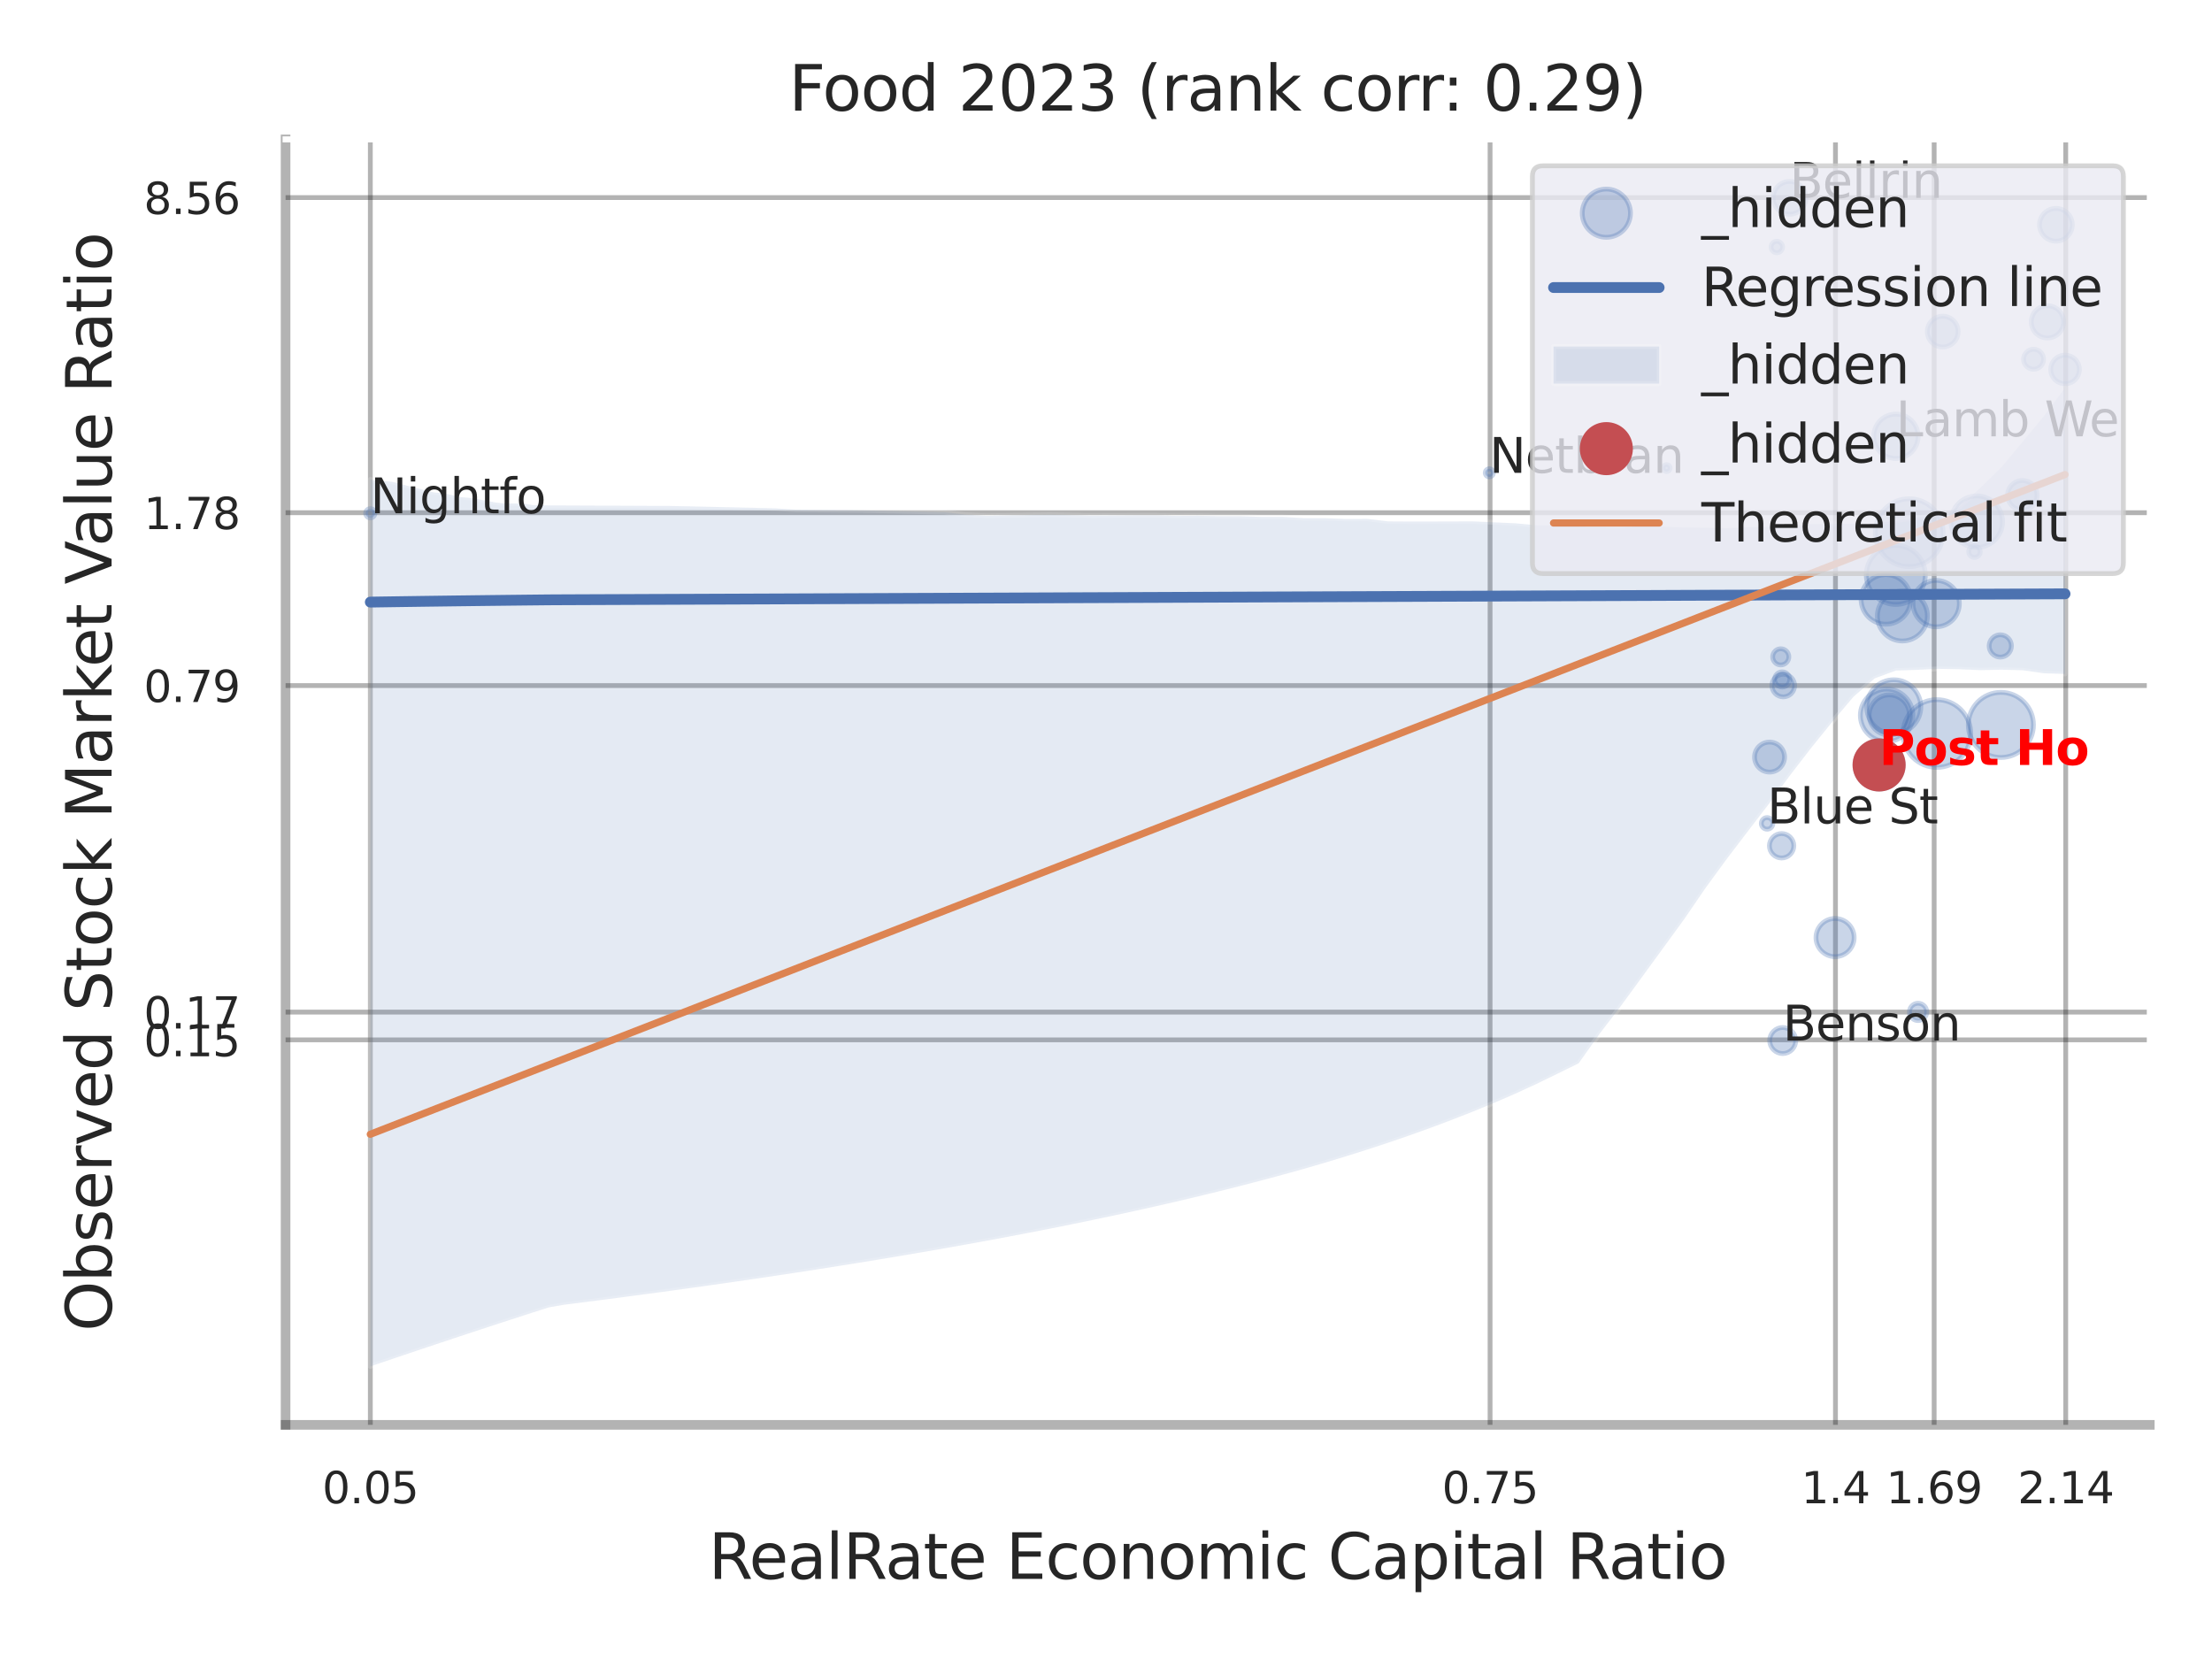 <?xml version="1.0" encoding="utf-8" standalone="no"?>
<!DOCTYPE svg PUBLIC "-//W3C//DTD SVG 1.1//EN"
  "http://www.w3.org/Graphics/SVG/1.1/DTD/svg11.dtd">
<svg xmlns:xlink="http://www.w3.org/1999/xlink" width="460.8pt" height="345.6pt" viewBox="0 0 460.8 345.6" xmlns="http://www.w3.org/2000/svg" version="1.1">
 <defs>
  <style type="text/css">*{stroke-linejoin: round; stroke-linecap: butt}</style>
 </defs>
 <g id="figure_1">
  <g id="patch_1">
   <path d="M 0 345.6 
L 460.8 345.6 
L 460.8 0 
L 0 0 
z
" style="fill: #ffffff"/>
  </g>
  <g id="axes_1">
   <g id="patch_2">
    <path d="M 59.49 296.82 
L 447.84 296.82 
L 447.84 29.04 
L 59.49 29.04 
z
" style="fill: #ffffff"/>
   </g>
   <g id="matplotlib.axis_1">
    <g id="xtick_1">
     <g id="line2d_1">
      <path d="M 77.147 296.82 
L 77.147 29.04 
" clip-path="url(#p75abf98dc7)" style="fill: none; stroke: #000000; stroke-opacity: 0.3; stroke-linecap: round"/>
     </g>
     <g id="text_1">
      <!-- 0.05 -->
      <g style="fill: #262626" transform="translate(67.128 313.159) scale(0.09 -0.09)">
       <defs>
        <path id="DejaVuSans-30" d="M 2034 4250 
Q 1547 4250 1301 3770 
Q 1056 3291 1056 2328 
Q 1056 1369 1301 889 
Q 1547 409 2034 409 
Q 2525 409 2770 889 
Q 3016 1369 3016 2328 
Q 3016 3291 2770 3770 
Q 2525 4250 2034 4250 
z
M 2034 4750 
Q 2819 4750 3233 4129 
Q 3647 3509 3647 2328 
Q 3647 1150 3233 529 
Q 2819 -91 2034 -91 
Q 1250 -91 836 529 
Q 422 1150 422 2328 
Q 422 3509 836 4129 
Q 1250 4750 2034 4750 
z
" transform="scale(0.016)"/>
        <path id="DejaVuSans-2e" d="M 684 794 
L 1344 794 
L 1344 0 
L 684 0 
L 684 794 
z
" transform="scale(0.016)"/>
        <path id="DejaVuSans-35" d="M 691 4666 
L 3169 4666 
L 3169 4134 
L 1269 4134 
L 1269 2991 
Q 1406 3038 1543 3061 
Q 1681 3084 1819 3084 
Q 2600 3084 3056 2656 
Q 3513 2228 3513 1497 
Q 3513 744 3044 326 
Q 2575 -91 1722 -91 
Q 1428 -91 1123 -41 
Q 819 9 494 109 
L 494 744 
Q 775 591 1075 516 
Q 1375 441 1709 441 
Q 2250 441 2565 725 
Q 2881 1009 2881 1497 
Q 2881 1984 2565 2268 
Q 2250 2553 1709 2553 
Q 1456 2553 1204 2497 
Q 953 2441 691 2322 
L 691 4666 
z
" transform="scale(0.016)"/>
       </defs>
       <use xlink:href="#DejaVuSans-30"/>
       <use xlink:href="#DejaVuSans-2e" transform="translate(63.623 0)"/>
       <use xlink:href="#DejaVuSans-30" transform="translate(95.41 0)"/>
       <use xlink:href="#DejaVuSans-35" transform="translate(159.033 0)"/>
      </g>
     </g>
    </g>
    <g id="xtick_2">
     <g id="line2d_2">
      <path d="M 310.41 296.82 
L 310.41 29.04 
" clip-path="url(#p75abf98dc7)" style="fill: none; stroke: #000000; stroke-opacity: 0.3; stroke-linecap: round"/>
     </g>
     <g id="text_2">
      <!-- 0.75 -->
      <g style="fill: #262626" transform="translate(300.391 313.159) scale(0.09 -0.09)">
       <defs>
        <path id="DejaVuSans-37" d="M 525 4666 
L 3525 4666 
L 3525 4397 
L 1831 0 
L 1172 0 
L 2766 4134 
L 525 4134 
L 525 4666 
z
" transform="scale(0.016)"/>
       </defs>
       <use xlink:href="#DejaVuSans-30"/>
       <use xlink:href="#DejaVuSans-2e" transform="translate(63.623 0)"/>
       <use xlink:href="#DejaVuSans-37" transform="translate(95.41 0)"/>
       <use xlink:href="#DejaVuSans-35" transform="translate(159.033 0)"/>
      </g>
     </g>
    </g>
    <g id="xtick_3">
     <g id="line2d_3">
      <path d="M 382.361 296.82 
L 382.361 29.04 
" clip-path="url(#p75abf98dc7)" style="fill: none; stroke: #000000; stroke-opacity: 0.3; stroke-linecap: round"/>
     </g>
     <g id="text_3">
      <!-- 1.4 -->
      <g style="fill: #262626" transform="translate(375.205 313.159) scale(0.09 -0.09)">
       <defs>
        <path id="DejaVuSans-31" d="M 794 531 
L 1825 531 
L 1825 4091 
L 703 3866 
L 703 4441 
L 1819 4666 
L 2450 4666 
L 2450 531 
L 3481 531 
L 3481 0 
L 794 0 
L 794 531 
z
" transform="scale(0.016)"/>
        <path id="DejaVuSans-34" d="M 2419 4116 
L 825 1625 
L 2419 1625 
L 2419 4116 
z
M 2253 4666 
L 3047 4666 
L 3047 1625 
L 3713 1625 
L 3713 1100 
L 3047 1100 
L 3047 0 
L 2419 0 
L 2419 1100 
L 313 1100 
L 313 1709 
L 2253 4666 
z
" transform="scale(0.016)"/>
       </defs>
       <use xlink:href="#DejaVuSans-31"/>
       <use xlink:href="#DejaVuSans-2e" transform="translate(63.623 0)"/>
       <use xlink:href="#DejaVuSans-34" transform="translate(95.41 0)"/>
      </g>
     </g>
    </g>
    <g id="xtick_4">
     <g id="line2d_4">
      <path d="M 402.918 296.82 
L 402.918 29.04 
" clip-path="url(#p75abf98dc7)" style="fill: none; stroke: #000000; stroke-opacity: 0.3; stroke-linecap: round"/>
     </g>
     <g id="text_4">
      <!-- 1.69 -->
      <g style="fill: #262626" transform="translate(392.899 313.159) scale(0.09 -0.09)">
       <defs>
        <path id="DejaVuSans-36" d="M 2113 2584 
Q 1688 2584 1439 2293 
Q 1191 2003 1191 1497 
Q 1191 994 1439 701 
Q 1688 409 2113 409 
Q 2538 409 2786 701 
Q 3034 994 3034 1497 
Q 3034 2003 2786 2293 
Q 2538 2584 2113 2584 
z
M 3366 4563 
L 3366 3988 
Q 3128 4100 2886 4159 
Q 2644 4219 2406 4219 
Q 1781 4219 1451 3797 
Q 1122 3375 1075 2522 
Q 1259 2794 1537 2939 
Q 1816 3084 2150 3084 
Q 2853 3084 3261 2657 
Q 3669 2231 3669 1497 
Q 3669 778 3244 343 
Q 2819 -91 2113 -91 
Q 1303 -91 875 529 
Q 447 1150 447 2328 
Q 447 3434 972 4092 
Q 1497 4750 2381 4750 
Q 2619 4750 2861 4703 
Q 3103 4656 3366 4563 
z
" transform="scale(0.016)"/>
        <path id="DejaVuSans-39" d="M 703 97 
L 703 672 
Q 941 559 1184 500 
Q 1428 441 1663 441 
Q 2288 441 2617 861 
Q 2947 1281 2994 2138 
Q 2813 1869 2534 1725 
Q 2256 1581 1919 1581 
Q 1219 1581 811 2004 
Q 403 2428 403 3163 
Q 403 3881 828 4315 
Q 1253 4750 1959 4750 
Q 2769 4750 3195 4129 
Q 3622 3509 3622 2328 
Q 3622 1225 3098 567 
Q 2575 -91 1691 -91 
Q 1453 -91 1209 -44 
Q 966 3 703 97 
z
M 1959 2075 
Q 2384 2075 2632 2365 
Q 2881 2656 2881 3163 
Q 2881 3666 2632 3958 
Q 2384 4250 1959 4250 
Q 1534 4250 1286 3958 
Q 1038 3666 1038 3163 
Q 1038 2656 1286 2365 
Q 1534 2075 1959 2075 
z
" transform="scale(0.016)"/>
       </defs>
       <use xlink:href="#DejaVuSans-31"/>
       <use xlink:href="#DejaVuSans-2e" transform="translate(63.623 0)"/>
       <use xlink:href="#DejaVuSans-36" transform="translate(95.41 0)"/>
       <use xlink:href="#DejaVuSans-39" transform="translate(159.033 0)"/>
      </g>
     </g>
    </g>
    <g id="xtick_5">
     <g id="line2d_5">
      <path d="M 430.328 296.82 
L 430.328 29.04 
" clip-path="url(#p75abf98dc7)" style="fill: none; stroke: #000000; stroke-opacity: 0.3; stroke-linecap: round"/>
     </g>
     <g id="text_5">
      <!-- 2.14 -->
      <g style="fill: #262626" transform="translate(420.309 313.159) scale(0.09 -0.09)">
       <defs>
        <path id="DejaVuSans-32" d="M 1228 531 
L 3431 531 
L 3431 0 
L 469 0 
L 469 531 
Q 828 903 1448 1529 
Q 2069 2156 2228 2338 
Q 2531 2678 2651 2914 
Q 2772 3150 2772 3378 
Q 2772 3750 2511 3984 
Q 2250 4219 1831 4219 
Q 1534 4219 1204 4116 
Q 875 4013 500 3803 
L 500 4441 
Q 881 4594 1212 4672 
Q 1544 4750 1819 4750 
Q 2544 4750 2975 4387 
Q 3406 4025 3406 3419 
Q 3406 3131 3298 2873 
Q 3191 2616 2906 2266 
Q 2828 2175 2409 1742 
Q 1991 1309 1228 531 
z
" transform="scale(0.016)"/>
       </defs>
       <use xlink:href="#DejaVuSans-32"/>
       <use xlink:href="#DejaVuSans-2e" transform="translate(63.623 0)"/>
       <use xlink:href="#DejaVuSans-31" transform="translate(95.41 0)"/>
       <use xlink:href="#DejaVuSans-34" transform="translate(159.033 0)"/>
      </g>
     </g>
    </g>
    <g id="xtick_6"/>
    <g id="xtick_7"/>
    <g id="text_6">
     <!-- RealRate Economic Capital Ratio -->
     <g style="fill: #262626" transform="translate(147.611 328.908) scale(0.13 -0.13)">
      <defs>
       <path id="DejaVuSans-52" d="M 2841 2188 
Q 3044 2119 3236 1894 
Q 3428 1669 3622 1275 
L 4263 0 
L 3584 0 
L 2988 1197 
Q 2756 1666 2539 1819 
Q 2322 1972 1947 1972 
L 1259 1972 
L 1259 0 
L 628 0 
L 628 4666 
L 2053 4666 
Q 2853 4666 3247 4331 
Q 3641 3997 3641 3322 
Q 3641 2881 3436 2590 
Q 3231 2300 2841 2188 
z
M 1259 4147 
L 1259 2491 
L 2053 2491 
Q 2509 2491 2742 2702 
Q 2975 2913 2975 3322 
Q 2975 3731 2742 3939 
Q 2509 4147 2053 4147 
L 1259 4147 
z
" transform="scale(0.016)"/>
       <path id="DejaVuSans-65" d="M 3597 1894 
L 3597 1613 
L 953 1613 
Q 991 1019 1311 708 
Q 1631 397 2203 397 
Q 2534 397 2845 478 
Q 3156 559 3463 722 
L 3463 178 
Q 3153 47 2828 -22 
Q 2503 -91 2169 -91 
Q 1331 -91 842 396 
Q 353 884 353 1716 
Q 353 2575 817 3079 
Q 1281 3584 2069 3584 
Q 2775 3584 3186 3129 
Q 3597 2675 3597 1894 
z
M 3022 2063 
Q 3016 2534 2758 2815 
Q 2500 3097 2075 3097 
Q 1594 3097 1305 2825 
Q 1016 2553 972 2059 
L 3022 2063 
z
" transform="scale(0.016)"/>
       <path id="DejaVuSans-61" d="M 2194 1759 
Q 1497 1759 1228 1600 
Q 959 1441 959 1056 
Q 959 750 1161 570 
Q 1363 391 1709 391 
Q 2188 391 2477 730 
Q 2766 1069 2766 1631 
L 2766 1759 
L 2194 1759 
z
M 3341 1997 
L 3341 0 
L 2766 0 
L 2766 531 
Q 2569 213 2275 61 
Q 1981 -91 1556 -91 
Q 1019 -91 701 211 
Q 384 513 384 1019 
Q 384 1609 779 1909 
Q 1175 2209 1959 2209 
L 2766 2209 
L 2766 2266 
Q 2766 2663 2505 2880 
Q 2244 3097 1772 3097 
Q 1472 3097 1187 3025 
Q 903 2953 641 2809 
L 641 3341 
Q 956 3463 1253 3523 
Q 1550 3584 1831 3584 
Q 2591 3584 2966 3190 
Q 3341 2797 3341 1997 
z
" transform="scale(0.016)"/>
       <path id="DejaVuSans-6c" d="M 603 4863 
L 1178 4863 
L 1178 0 
L 603 0 
L 603 4863 
z
" transform="scale(0.016)"/>
       <path id="DejaVuSans-74" d="M 1172 4494 
L 1172 3500 
L 2356 3500 
L 2356 3053 
L 1172 3053 
L 1172 1153 
Q 1172 725 1289 603 
Q 1406 481 1766 481 
L 2356 481 
L 2356 0 
L 1766 0 
Q 1100 0 847 248 
Q 594 497 594 1153 
L 594 3053 
L 172 3053 
L 172 3500 
L 594 3500 
L 594 4494 
L 1172 4494 
z
" transform="scale(0.016)"/>
       <path id="DejaVuSans-20" transform="scale(0.016)"/>
       <path id="DejaVuSans-45" d="M 628 4666 
L 3578 4666 
L 3578 4134 
L 1259 4134 
L 1259 2753 
L 3481 2753 
L 3481 2222 
L 1259 2222 
L 1259 531 
L 3634 531 
L 3634 0 
L 628 0 
L 628 4666 
z
" transform="scale(0.016)"/>
       <path id="DejaVuSans-63" d="M 3122 3366 
L 3122 2828 
Q 2878 2963 2633 3030 
Q 2388 3097 2138 3097 
Q 1578 3097 1268 2742 
Q 959 2388 959 1747 
Q 959 1106 1268 751 
Q 1578 397 2138 397 
Q 2388 397 2633 464 
Q 2878 531 3122 666 
L 3122 134 
Q 2881 22 2623 -34 
Q 2366 -91 2075 -91 
Q 1284 -91 818 406 
Q 353 903 353 1747 
Q 353 2603 823 3093 
Q 1294 3584 2113 3584 
Q 2378 3584 2631 3529 
Q 2884 3475 3122 3366 
z
" transform="scale(0.016)"/>
       <path id="DejaVuSans-6f" d="M 1959 3097 
Q 1497 3097 1228 2736 
Q 959 2375 959 1747 
Q 959 1119 1226 758 
Q 1494 397 1959 397 
Q 2419 397 2687 759 
Q 2956 1122 2956 1747 
Q 2956 2369 2687 2733 
Q 2419 3097 1959 3097 
z
M 1959 3584 
Q 2709 3584 3137 3096 
Q 3566 2609 3566 1747 
Q 3566 888 3137 398 
Q 2709 -91 1959 -91 
Q 1206 -91 779 398 
Q 353 888 353 1747 
Q 353 2609 779 3096 
Q 1206 3584 1959 3584 
z
" transform="scale(0.016)"/>
       <path id="DejaVuSans-6e" d="M 3513 2113 
L 3513 0 
L 2938 0 
L 2938 2094 
Q 2938 2591 2744 2837 
Q 2550 3084 2163 3084 
Q 1697 3084 1428 2787 
Q 1159 2491 1159 1978 
L 1159 0 
L 581 0 
L 581 3500 
L 1159 3500 
L 1159 2956 
Q 1366 3272 1645 3428 
Q 1925 3584 2291 3584 
Q 2894 3584 3203 3211 
Q 3513 2838 3513 2113 
z
" transform="scale(0.016)"/>
       <path id="DejaVuSans-6d" d="M 3328 2828 
Q 3544 3216 3844 3400 
Q 4144 3584 4550 3584 
Q 5097 3584 5394 3201 
Q 5691 2819 5691 2113 
L 5691 0 
L 5113 0 
L 5113 2094 
Q 5113 2597 4934 2840 
Q 4756 3084 4391 3084 
Q 3944 3084 3684 2787 
Q 3425 2491 3425 1978 
L 3425 0 
L 2847 0 
L 2847 2094 
Q 2847 2600 2669 2842 
Q 2491 3084 2119 3084 
Q 1678 3084 1418 2786 
Q 1159 2488 1159 1978 
L 1159 0 
L 581 0 
L 581 3500 
L 1159 3500 
L 1159 2956 
Q 1356 3278 1631 3431 
Q 1906 3584 2284 3584 
Q 2666 3584 2933 3390 
Q 3200 3197 3328 2828 
z
" transform="scale(0.016)"/>
       <path id="DejaVuSans-69" d="M 603 3500 
L 1178 3500 
L 1178 0 
L 603 0 
L 603 3500 
z
M 603 4863 
L 1178 4863 
L 1178 4134 
L 603 4134 
L 603 4863 
z
" transform="scale(0.016)"/>
       <path id="DejaVuSans-43" d="M 4122 4306 
L 4122 3641 
Q 3803 3938 3442 4084 
Q 3081 4231 2675 4231 
Q 1875 4231 1450 3742 
Q 1025 3253 1025 2328 
Q 1025 1406 1450 917 
Q 1875 428 2675 428 
Q 3081 428 3442 575 
Q 3803 722 4122 1019 
L 4122 359 
Q 3791 134 3420 21 
Q 3050 -91 2638 -91 
Q 1578 -91 968 557 
Q 359 1206 359 2328 
Q 359 3453 968 4101 
Q 1578 4750 2638 4750 
Q 3056 4750 3426 4639 
Q 3797 4528 4122 4306 
z
" transform="scale(0.016)"/>
       <path id="DejaVuSans-70" d="M 1159 525 
L 1159 -1331 
L 581 -1331 
L 581 3500 
L 1159 3500 
L 1159 2969 
Q 1341 3281 1617 3432 
Q 1894 3584 2278 3584 
Q 2916 3584 3314 3078 
Q 3713 2572 3713 1747 
Q 3713 922 3314 415 
Q 2916 -91 2278 -91 
Q 1894 -91 1617 61 
Q 1341 213 1159 525 
z
M 3116 1747 
Q 3116 2381 2855 2742 
Q 2594 3103 2138 3103 
Q 1681 3103 1420 2742 
Q 1159 2381 1159 1747 
Q 1159 1113 1420 752 
Q 1681 391 2138 391 
Q 2594 391 2855 752 
Q 3116 1113 3116 1747 
z
" transform="scale(0.016)"/>
      </defs>
      <use xlink:href="#DejaVuSans-52"/>
      <use xlink:href="#DejaVuSans-65" transform="translate(64.982 0)"/>
      <use xlink:href="#DejaVuSans-61" transform="translate(126.506 0)"/>
      <use xlink:href="#DejaVuSans-6c" transform="translate(187.785 0)"/>
      <use xlink:href="#DejaVuSans-52" transform="translate(215.568 0)"/>
      <use xlink:href="#DejaVuSans-61" transform="translate(282.801 0)"/>
      <use xlink:href="#DejaVuSans-74" transform="translate(344.08 0)"/>
      <use xlink:href="#DejaVuSans-65" transform="translate(383.289 0)"/>
      <use xlink:href="#DejaVuSans-20" transform="translate(444.812 0)"/>
      <use xlink:href="#DejaVuSans-45" transform="translate(476.6 0)"/>
      <use xlink:href="#DejaVuSans-63" transform="translate(539.783 0)"/>
      <use xlink:href="#DejaVuSans-6f" transform="translate(594.764 0)"/>
      <use xlink:href="#DejaVuSans-6e" transform="translate(655.945 0)"/>
      <use xlink:href="#DejaVuSans-6f" transform="translate(719.324 0)"/>
      <use xlink:href="#DejaVuSans-6d" transform="translate(780.506 0)"/>
      <use xlink:href="#DejaVuSans-69" transform="translate(877.918 0)"/>
      <use xlink:href="#DejaVuSans-63" transform="translate(905.701 0)"/>
      <use xlink:href="#DejaVuSans-20" transform="translate(960.682 0)"/>
      <use xlink:href="#DejaVuSans-43" transform="translate(992.469 0)"/>
      <use xlink:href="#DejaVuSans-61" transform="translate(1062.293 0)"/>
      <use xlink:href="#DejaVuSans-70" transform="translate(1123.572 0)"/>
      <use xlink:href="#DejaVuSans-69" transform="translate(1187.049 0)"/>
      <use xlink:href="#DejaVuSans-74" transform="translate(1214.832 0)"/>
      <use xlink:href="#DejaVuSans-61" transform="translate(1254.041 0)"/>
      <use xlink:href="#DejaVuSans-6c" transform="translate(1315.32 0)"/>
      <use xlink:href="#DejaVuSans-20" transform="translate(1343.104 0)"/>
      <use xlink:href="#DejaVuSans-52" transform="translate(1374.891 0)"/>
      <use xlink:href="#DejaVuSans-61" transform="translate(1442.123 0)"/>
      <use xlink:href="#DejaVuSans-74" transform="translate(1503.402 0)"/>
      <use xlink:href="#DejaVuSans-69" transform="translate(1542.611 0)"/>
      <use xlink:href="#DejaVuSans-6f" transform="translate(1570.395 0)"/>
     </g>
    </g>
   </g>
   <g id="matplotlib.axis_2">
    <g id="ytick_1">
     <g id="line2d_6">
      <path d="M 59.49 216.618 
L 447.84 216.618 
" clip-path="url(#p75abf98dc7)" style="fill: none; stroke: #000000; stroke-opacity: 0.3; stroke-linecap: round"/>
     </g>
     <g id="text_7">
      <!-- 0.15 -->
      <g style="fill: #262626" transform="translate(29.951 220.037) scale(0.09 -0.09)">
       <use xlink:href="#DejaVuSans-30"/>
       <use xlink:href="#DejaVuSans-2e" transform="translate(63.623 0)"/>
       <use xlink:href="#DejaVuSans-31" transform="translate(95.41 0)"/>
       <use xlink:href="#DejaVuSans-35" transform="translate(159.033 0)"/>
      </g>
     </g>
    </g>
    <g id="ytick_2">
     <g id="line2d_7">
      <path d="M 59.49 210.838 
L 447.84 210.838 
" clip-path="url(#p75abf98dc7)" style="fill: none; stroke: #000000; stroke-opacity: 0.3; stroke-linecap: round"/>
     </g>
     <g id="text_8">
      <!-- 0.17 -->
      <g style="fill: #262626" transform="translate(29.951 214.258) scale(0.09 -0.09)">
       <use xlink:href="#DejaVuSans-30"/>
       <use xlink:href="#DejaVuSans-2e" transform="translate(63.623 0)"/>
       <use xlink:href="#DejaVuSans-31" transform="translate(95.41 0)"/>
       <use xlink:href="#DejaVuSans-37" transform="translate(159.033 0)"/>
      </g>
     </g>
    </g>
    <g id="ytick_3">
     <g id="line2d_8">
      <path d="M 59.49 142.817 
L 447.84 142.817 
" clip-path="url(#p75abf98dc7)" style="fill: none; stroke: #000000; stroke-opacity: 0.3; stroke-linecap: round"/>
     </g>
     <g id="text_9">
      <!-- 0.79 -->
      <g style="fill: #262626" transform="translate(29.951 146.237) scale(0.09 -0.09)">
       <use xlink:href="#DejaVuSans-30"/>
       <use xlink:href="#DejaVuSans-2e" transform="translate(63.623 0)"/>
       <use xlink:href="#DejaVuSans-37" transform="translate(95.41 0)"/>
       <use xlink:href="#DejaVuSans-39" transform="translate(159.033 0)"/>
      </g>
     </g>
    </g>
    <g id="ytick_4">
     <g id="line2d_9">
      <path d="M 59.49 106.806 
L 447.84 106.806 
" clip-path="url(#p75abf98dc7)" style="fill: none; stroke: #000000; stroke-opacity: 0.3; stroke-linecap: round"/>
     </g>
     <g id="text_10">
      <!-- 1.78 -->
      <g style="fill: #262626" transform="translate(29.951 110.225) scale(0.09 -0.09)">
       <defs>
        <path id="DejaVuSans-38" d="M 2034 2216 
Q 1584 2216 1326 1975 
Q 1069 1734 1069 1313 
Q 1069 891 1326 650 
Q 1584 409 2034 409 
Q 2484 409 2743 651 
Q 3003 894 3003 1313 
Q 3003 1734 2745 1975 
Q 2488 2216 2034 2216 
z
M 1403 2484 
Q 997 2584 770 2862 
Q 544 3141 544 3541 
Q 544 4100 942 4425 
Q 1341 4750 2034 4750 
Q 2731 4750 3128 4425 
Q 3525 4100 3525 3541 
Q 3525 3141 3298 2862 
Q 3072 2584 2669 2484 
Q 3125 2378 3379 2068 
Q 3634 1759 3634 1313 
Q 3634 634 3220 271 
Q 2806 -91 2034 -91 
Q 1263 -91 848 271 
Q 434 634 434 1313 
Q 434 1759 690 2068 
Q 947 2378 1403 2484 
z
M 1172 3481 
Q 1172 3119 1398 2916 
Q 1625 2713 2034 2713 
Q 2441 2713 2670 2916 
Q 2900 3119 2900 3481 
Q 2900 3844 2670 4047 
Q 2441 4250 2034 4250 
Q 1625 4250 1398 4047 
Q 1172 3844 1172 3481 
z
" transform="scale(0.016)"/>
       </defs>
       <use xlink:href="#DejaVuSans-31"/>
       <use xlink:href="#DejaVuSans-2e" transform="translate(63.623 0)"/>
       <use xlink:href="#DejaVuSans-37" transform="translate(95.41 0)"/>
       <use xlink:href="#DejaVuSans-38" transform="translate(159.033 0)"/>
      </g>
     </g>
    </g>
    <g id="ytick_5">
     <g id="line2d_10">
      <path d="M 59.49 41.162 
L 447.84 41.162 
" clip-path="url(#p75abf98dc7)" style="fill: none; stroke: #000000; stroke-opacity: 0.3; stroke-linecap: round"/>
     </g>
     <g id="text_11">
      <!-- 8.56 -->
      <g style="fill: #262626" transform="translate(29.951 44.581) scale(0.09 -0.09)">
       <use xlink:href="#DejaVuSans-38"/>
       <use xlink:href="#DejaVuSans-2e" transform="translate(63.623 0)"/>
       <use xlink:href="#DejaVuSans-35" transform="translate(95.41 0)"/>
       <use xlink:href="#DejaVuSans-36" transform="translate(159.033 0)"/>
      </g>
     </g>
    </g>
    <g id="ytick_6"/>
    <g id="ytick_7"/>
    <g id="ytick_8"/>
    <g id="ytick_9"/>
    <g id="text_12">
     <!-- Observed Stock Market Value Ratio -->
     <g style="fill: #262626" transform="translate(23.247 277.332) rotate(-90) scale(0.13 -0.13)">
      <defs>
       <path id="DejaVuSans-4f" d="M 2522 4238 
Q 1834 4238 1429 3725 
Q 1025 3213 1025 2328 
Q 1025 1447 1429 934 
Q 1834 422 2522 422 
Q 3209 422 3611 934 
Q 4013 1447 4013 2328 
Q 4013 3213 3611 3725 
Q 3209 4238 2522 4238 
z
M 2522 4750 
Q 3503 4750 4090 4092 
Q 4678 3434 4678 2328 
Q 4678 1225 4090 567 
Q 3503 -91 2522 -91 
Q 1538 -91 948 565 
Q 359 1222 359 2328 
Q 359 3434 948 4092 
Q 1538 4750 2522 4750 
z
" transform="scale(0.016)"/>
       <path id="DejaVuSans-62" d="M 3116 1747 
Q 3116 2381 2855 2742 
Q 2594 3103 2138 3103 
Q 1681 3103 1420 2742 
Q 1159 2381 1159 1747 
Q 1159 1113 1420 752 
Q 1681 391 2138 391 
Q 2594 391 2855 752 
Q 3116 1113 3116 1747 
z
M 1159 2969 
Q 1341 3281 1617 3432 
Q 1894 3584 2278 3584 
Q 2916 3584 3314 3078 
Q 3713 2572 3713 1747 
Q 3713 922 3314 415 
Q 2916 -91 2278 -91 
Q 1894 -91 1617 61 
Q 1341 213 1159 525 
L 1159 0 
L 581 0 
L 581 4863 
L 1159 4863 
L 1159 2969 
z
" transform="scale(0.016)"/>
       <path id="DejaVuSans-73" d="M 2834 3397 
L 2834 2853 
Q 2591 2978 2328 3040 
Q 2066 3103 1784 3103 
Q 1356 3103 1142 2972 
Q 928 2841 928 2578 
Q 928 2378 1081 2264 
Q 1234 2150 1697 2047 
L 1894 2003 
Q 2506 1872 2764 1633 
Q 3022 1394 3022 966 
Q 3022 478 2636 193 
Q 2250 -91 1575 -91 
Q 1294 -91 989 -36 
Q 684 19 347 128 
L 347 722 
Q 666 556 975 473 
Q 1284 391 1588 391 
Q 1994 391 2212 530 
Q 2431 669 2431 922 
Q 2431 1156 2273 1281 
Q 2116 1406 1581 1522 
L 1381 1569 
Q 847 1681 609 1914 
Q 372 2147 372 2553 
Q 372 3047 722 3315 
Q 1072 3584 1716 3584 
Q 2034 3584 2315 3537 
Q 2597 3491 2834 3397 
z
" transform="scale(0.016)"/>
       <path id="DejaVuSans-72" d="M 2631 2963 
Q 2534 3019 2420 3045 
Q 2306 3072 2169 3072 
Q 1681 3072 1420 2755 
Q 1159 2438 1159 1844 
L 1159 0 
L 581 0 
L 581 3500 
L 1159 3500 
L 1159 2956 
Q 1341 3275 1631 3429 
Q 1922 3584 2338 3584 
Q 2397 3584 2469 3576 
Q 2541 3569 2628 3553 
L 2631 2963 
z
" transform="scale(0.016)"/>
       <path id="DejaVuSans-76" d="M 191 3500 
L 800 3500 
L 1894 563 
L 2988 3500 
L 3597 3500 
L 2284 0 
L 1503 0 
L 191 3500 
z
" transform="scale(0.016)"/>
       <path id="DejaVuSans-64" d="M 2906 2969 
L 2906 4863 
L 3481 4863 
L 3481 0 
L 2906 0 
L 2906 525 
Q 2725 213 2448 61 
Q 2172 -91 1784 -91 
Q 1150 -91 751 415 
Q 353 922 353 1747 
Q 353 2572 751 3078 
Q 1150 3584 1784 3584 
Q 2172 3584 2448 3432 
Q 2725 3281 2906 2969 
z
M 947 1747 
Q 947 1113 1208 752 
Q 1469 391 1925 391 
Q 2381 391 2643 752 
Q 2906 1113 2906 1747 
Q 2906 2381 2643 2742 
Q 2381 3103 1925 3103 
Q 1469 3103 1208 2742 
Q 947 2381 947 1747 
z
" transform="scale(0.016)"/>
       <path id="DejaVuSans-53" d="M 3425 4513 
L 3425 3897 
Q 3066 4069 2747 4153 
Q 2428 4238 2131 4238 
Q 1616 4238 1336 4038 
Q 1056 3838 1056 3469 
Q 1056 3159 1242 3001 
Q 1428 2844 1947 2747 
L 2328 2669 
Q 3034 2534 3370 2195 
Q 3706 1856 3706 1288 
Q 3706 609 3251 259 
Q 2797 -91 1919 -91 
Q 1588 -91 1214 -16 
Q 841 59 441 206 
L 441 856 
Q 825 641 1194 531 
Q 1563 422 1919 422 
Q 2459 422 2753 634 
Q 3047 847 3047 1241 
Q 3047 1584 2836 1778 
Q 2625 1972 2144 2069 
L 1759 2144 
Q 1053 2284 737 2584 
Q 422 2884 422 3419 
Q 422 4038 858 4394 
Q 1294 4750 2059 4750 
Q 2388 4750 2728 4690 
Q 3069 4631 3425 4513 
z
" transform="scale(0.016)"/>
       <path id="DejaVuSans-6b" d="M 581 4863 
L 1159 4863 
L 1159 1991 
L 2875 3500 
L 3609 3500 
L 1753 1863 
L 3688 0 
L 2938 0 
L 1159 1709 
L 1159 0 
L 581 0 
L 581 4863 
z
" transform="scale(0.016)"/>
       <path id="DejaVuSans-4d" d="M 628 4666 
L 1569 4666 
L 2759 1491 
L 3956 4666 
L 4897 4666 
L 4897 0 
L 4281 0 
L 4281 4097 
L 3078 897 
L 2444 897 
L 1241 4097 
L 1241 0 
L 628 0 
L 628 4666 
z
" transform="scale(0.016)"/>
       <path id="DejaVuSans-56" d="M 1831 0 
L 50 4666 
L 709 4666 
L 2188 738 
L 3669 4666 
L 4325 4666 
L 2547 0 
L 1831 0 
z
" transform="scale(0.016)"/>
       <path id="DejaVuSans-75" d="M 544 1381 
L 544 3500 
L 1119 3500 
L 1119 1403 
Q 1119 906 1312 657 
Q 1506 409 1894 409 
Q 2359 409 2629 706 
Q 2900 1003 2900 1516 
L 2900 3500 
L 3475 3500 
L 3475 0 
L 2900 0 
L 2900 538 
Q 2691 219 2414 64 
Q 2138 -91 1772 -91 
Q 1169 -91 856 284 
Q 544 659 544 1381 
z
M 1991 3584 
L 1991 3584 
z
" transform="scale(0.016)"/>
      </defs>
      <use xlink:href="#DejaVuSans-4f"/>
      <use xlink:href="#DejaVuSans-62" transform="translate(78.711 0)"/>
      <use xlink:href="#DejaVuSans-73" transform="translate(142.188 0)"/>
      <use xlink:href="#DejaVuSans-65" transform="translate(194.287 0)"/>
      <use xlink:href="#DejaVuSans-72" transform="translate(255.811 0)"/>
      <use xlink:href="#DejaVuSans-76" transform="translate(296.924 0)"/>
      <use xlink:href="#DejaVuSans-65" transform="translate(356.104 0)"/>
      <use xlink:href="#DejaVuSans-64" transform="translate(417.627 0)"/>
      <use xlink:href="#DejaVuSans-20" transform="translate(481.104 0)"/>
      <use xlink:href="#DejaVuSans-53" transform="translate(512.891 0)"/>
      <use xlink:href="#DejaVuSans-74" transform="translate(576.367 0)"/>
      <use xlink:href="#DejaVuSans-6f" transform="translate(615.576 0)"/>
      <use xlink:href="#DejaVuSans-63" transform="translate(676.758 0)"/>
      <use xlink:href="#DejaVuSans-6b" transform="translate(731.738 0)"/>
      <use xlink:href="#DejaVuSans-20" transform="translate(789.648 0)"/>
      <use xlink:href="#DejaVuSans-4d" transform="translate(821.436 0)"/>
      <use xlink:href="#DejaVuSans-61" transform="translate(907.715 0)"/>
      <use xlink:href="#DejaVuSans-72" transform="translate(968.994 0)"/>
      <use xlink:href="#DejaVuSans-6b" transform="translate(1010.107 0)"/>
      <use xlink:href="#DejaVuSans-65" transform="translate(1064.393 0)"/>
      <use xlink:href="#DejaVuSans-74" transform="translate(1125.916 0)"/>
      <use xlink:href="#DejaVuSans-20" transform="translate(1165.125 0)"/>
      <use xlink:href="#DejaVuSans-56" transform="translate(1196.912 0)"/>
      <use xlink:href="#DejaVuSans-61" transform="translate(1257.57 0)"/>
      <use xlink:href="#DejaVuSans-6c" transform="translate(1318.85 0)"/>
      <use xlink:href="#DejaVuSans-75" transform="translate(1346.633 0)"/>
      <use xlink:href="#DejaVuSans-65" transform="translate(1410.012 0)"/>
      <use xlink:href="#DejaVuSans-20" transform="translate(1471.535 0)"/>
      <use xlink:href="#DejaVuSans-52" transform="translate(1503.322 0)"/>
      <use xlink:href="#DejaVuSans-61" transform="translate(1570.555 0)"/>
      <use xlink:href="#DejaVuSans-74" transform="translate(1631.834 0)"/>
      <use xlink:href="#DejaVuSans-69" transform="translate(1671.043 0)"/>
      <use xlink:href="#DejaVuSans-6f" transform="translate(1698.826 0)"/>
     </g>
    </g>
   </g>
   <g id="PathCollection_1">
    <path d="M 416.699 136.885 
C 417.315 136.885 417.906 136.64 418.342 136.204 
C 418.778 135.768 419.023 135.177 419.023 134.56 
C 419.023 133.944 418.778 133.353 418.342 132.917 
C 417.906 132.481 417.315 132.236 416.699 132.236 
C 416.082 132.236 415.491 132.481 415.055 132.917 
C 414.619 133.353 414.374 133.944 414.374 134.56 
C 414.374 135.177 414.619 135.768 415.055 136.204 
C 415.491 136.64 416.082 136.885 416.699 136.885 
z
" clip-path="url(#p75abf98dc7)" style="fill: #4c72b0; fill-opacity: 0.3; stroke: #4c72b0; stroke-opacity: 0.3"/>
    <path d="M 392.87 130.031 
C 394.241 130.031 395.556 129.486 396.526 128.517 
C 397.495 127.547 398.04 126.232 398.04 124.861 
C 398.04 123.491 397.495 122.176 396.526 121.206 
C 395.556 120.237 394.241 119.692 392.87 119.692 
C 391.499 119.692 390.185 120.237 389.215 121.206 
C 388.246 122.176 387.701 123.491 387.701 124.861 
C 387.701 126.232 388.246 127.547 389.215 128.517 
C 390.185 129.486 391.499 130.031 392.87 130.031 
z
" clip-path="url(#p75abf98dc7)" style="fill: #4c72b0; fill-opacity: 0.3; stroke: #4c72b0; stroke-opacity: 0.3"/>
    <path d="M 394.508 152.891 
C 396.004 152.891 397.438 152.297 398.495 151.239 
C 399.553 150.182 400.147 148.747 400.147 147.252 
C 400.147 145.756 399.553 144.322 398.495 143.265 
C 397.438 142.207 396.004 141.613 394.508 141.613 
C 393.013 141.613 391.578 142.207 390.521 143.265 
C 389.463 144.322 388.869 145.756 388.869 147.252 
C 388.869 148.747 389.463 150.182 390.521 151.239 
C 391.578 152.297 393.013 152.891 394.508 152.891 
z
" clip-path="url(#p75abf98dc7)" style="fill: #4c72b0; fill-opacity: 0.3; stroke: #4c72b0; stroke-opacity: 0.3"/>
    <path d="M 371.142 178.733 
C 371.817 178.733 372.463 178.465 372.94 177.988 
C 373.417 177.512 373.684 176.865 373.684 176.191 
C 373.684 175.517 373.417 174.87 372.94 174.393 
C 372.463 173.917 371.817 173.649 371.142 173.649 
C 370.468 173.649 369.822 173.917 369.345 174.393 
C 368.868 174.87 368.6 175.517 368.6 176.191 
C 368.6 176.865 368.868 177.512 369.345 177.988 
C 369.822 178.465 370.468 178.733 371.142 178.733 
z
" clip-path="url(#p75abf98dc7)" style="fill: #4c72b0; fill-opacity: 0.3; stroke: #4c72b0; stroke-opacity: 0.3"/>
    <path d="M 394.931 125.916 
C 396.561 125.916 398.125 125.268 399.278 124.115 
C 400.43 122.962 401.078 121.399 401.078 119.768 
C 401.078 118.138 400.43 116.574 399.278 115.421 
C 398.125 114.269 396.561 113.621 394.931 113.621 
C 393.3 113.621 391.737 114.269 390.584 115.421 
C 389.431 116.574 388.783 118.138 388.783 119.768 
C 388.783 121.399 389.431 122.962 390.584 124.115 
C 391.737 125.268 393.3 125.916 394.931 125.916 
z
" clip-path="url(#p75abf98dc7)" style="fill: #4c72b0; fill-opacity: 0.3; stroke: #4c72b0; stroke-opacity: 0.3"/>
    <path d="M 411.796 114.043 
C 413.22 114.043 414.585 113.478 415.592 112.471 
C 416.599 111.464 417.164 110.099 417.164 108.675 
C 417.164 107.251 416.599 105.885 415.592 104.878 
C 414.585 103.872 413.22 103.306 411.796 103.306 
C 410.372 103.306 409.006 103.872 407.999 104.878 
C 406.993 105.885 406.427 107.251 406.427 108.675 
C 406.427 110.099 406.993 111.464 407.999 112.471 
C 409.006 113.478 410.372 114.043 411.796 114.043 
z
" clip-path="url(#p75abf98dc7)" style="fill: #4c72b0; fill-opacity: 0.3; stroke: #4c72b0; stroke-opacity: 0.3"/>
    <path d="M 428.285 50.241 
C 429.191 50.241 430.059 49.881 430.7 49.24 
C 431.34 48.6 431.7 47.731 431.7 46.826 
C 431.7 45.92 431.34 45.052 430.7 44.411 
C 430.059 43.771 429.191 43.411 428.285 43.411 
C 427.379 43.411 426.511 43.771 425.87 44.411 
C 425.23 45.052 424.87 45.92 424.87 46.826 
C 424.87 47.731 425.23 48.6 425.87 49.24 
C 426.511 49.881 427.379 50.241 428.285 50.241 
z
" clip-path="url(#p75abf98dc7)" style="fill: #4c72b0; fill-opacity: 0.3; stroke: #4c72b0; stroke-opacity: 0.3"/>
    <path d="M 396.303 133.527 
C 397.685 133.527 399.01 132.978 399.987 132.001 
C 400.964 131.024 401.513 129.699 401.513 128.317 
C 401.513 126.936 400.964 125.61 399.987 124.633 
C 399.01 123.657 397.685 123.108 396.303 123.108 
C 394.922 123.108 393.597 123.657 392.62 124.633 
C 391.643 125.61 391.094 126.936 391.094 128.317 
C 391.094 129.699 391.643 131.024 392.62 132.001 
C 393.597 132.978 394.922 133.527 396.303 133.527 
z
" clip-path="url(#p75abf98dc7)" style="fill: #4c72b0; fill-opacity: 0.3; stroke: #4c72b0; stroke-opacity: 0.3"/>
    <path d="M 421.297 106.246 
C 422.111 106.246 422.892 105.922 423.468 105.346 
C 424.044 104.77 424.368 103.989 424.368 103.175 
C 424.368 102.36 424.044 101.579 423.468 101.003 
C 422.892 100.427 422.111 100.104 421.297 100.104 
C 420.482 100.104 419.701 100.427 419.125 101.003 
C 418.549 101.579 418.226 102.36 418.226 103.175 
C 418.226 103.989 418.549 104.77 419.125 105.346 
C 419.701 105.922 420.482 106.246 421.297 106.246 
z
" clip-path="url(#p75abf98dc7)" style="fill: #4c72b0; fill-opacity: 0.3; stroke: #4c72b0; stroke-opacity: 0.3"/>
    <path d="M 416.822 157.795 
C 418.621 157.795 420.347 157.08 421.619 155.808 
C 422.891 154.536 423.606 152.81 423.606 151.011 
C 423.606 149.212 422.891 147.486 421.619 146.214 
C 420.347 144.942 418.621 144.227 416.822 144.227 
C 415.023 144.227 413.297 144.942 412.025 146.214 
C 410.753 147.486 410.038 149.212 410.038 151.011 
C 410.038 152.81 410.753 154.536 412.025 155.808 
C 413.297 157.08 415.023 157.795 416.822 157.795 
z
" clip-path="url(#p75abf98dc7)" style="fill: #4c72b0; fill-opacity: 0.3; stroke: #4c72b0; stroke-opacity: 0.3"/>
    <path d="M 411.323 116.126 
C 411.641 116.126 411.947 115.999 412.172 115.774 
C 412.397 115.549 412.524 115.244 412.524 114.925 
C 412.524 114.607 412.397 114.301 412.172 114.076 
C 411.947 113.851 411.641 113.724 411.323 113.724 
C 411.004 113.724 410.699 113.851 410.474 114.076 
C 410.248 114.301 410.122 114.607 410.122 114.925 
C 410.122 115.244 410.248 115.549 410.474 115.774 
C 410.699 115.999 411.004 116.126 411.323 116.126 
z
" clip-path="url(#p75abf98dc7)" style="fill: #4c72b0; fill-opacity: 0.3; stroke: #4c72b0; stroke-opacity: 0.3"/>
    <path d="M 426.518 70.42 
C 427.411 70.42 428.268 70.065 428.9 69.434 
C 429.531 68.802 429.886 67.945 429.886 67.052 
C 429.886 66.159 429.531 65.302 428.9 64.67 
C 428.268 64.039 427.411 63.684 426.518 63.684 
C 425.625 63.684 424.768 64.039 424.137 64.67 
C 423.505 65.302 423.15 66.159 423.15 67.052 
C 423.15 67.945 423.505 68.802 424.137 69.434 
C 424.768 70.065 425.625 70.42 426.518 70.42 
z
" clip-path="url(#p75abf98dc7)" style="fill: #4c72b0; fill-opacity: 0.3; stroke: #4c72b0; stroke-opacity: 0.3"/>
    <path d="M 393.019 154.491 
C 394.47 154.491 395.862 153.914 396.888 152.888 
C 397.914 151.862 398.491 150.47 398.491 149.019 
C 398.491 147.568 397.914 146.176 396.888 145.15 
C 395.862 144.124 394.47 143.547 393.019 143.547 
C 391.568 143.547 390.176 144.124 389.15 145.15 
C 388.124 146.176 387.547 147.568 387.547 149.019 
C 387.547 150.47 388.124 151.862 389.15 152.888 
C 390.176 153.914 391.568 154.491 393.019 154.491 
z
" clip-path="url(#p75abf98dc7)" style="fill: #4c72b0; fill-opacity: 0.3; stroke: #4c72b0; stroke-opacity: 0.3"/>
    <path d="M 423.629 76.925 
C 424.182 76.925 424.713 76.705 425.105 76.314 
C 425.496 75.922 425.716 75.391 425.716 74.838 
C 425.716 74.284 425.496 73.753 425.105 73.361 
C 424.713 72.97 424.182 72.75 423.629 72.75 
C 423.075 72.75 422.544 72.97 422.153 73.361 
C 421.761 73.753 421.541 74.284 421.541 74.838 
C 421.541 75.391 421.761 75.922 422.153 76.314 
C 422.544 76.705 423.075 76.925 423.629 76.925 
z
" clip-path="url(#p75abf98dc7)" style="fill: #4c72b0; fill-opacity: 0.3; stroke: #4c72b0; stroke-opacity: 0.3"/>
    <path d="M 430.188 79.956 
C 430.98 79.956 431.74 79.641 432.3 79.081 
C 432.86 78.521 433.175 77.761 433.175 76.969 
C 433.175 76.177 432.86 75.417 432.3 74.857 
C 431.74 74.297 430.98 73.982 430.188 73.982 
C 429.396 73.982 428.636 74.297 428.076 74.857 
C 427.516 75.417 427.201 76.177 427.201 76.969 
C 427.201 77.761 427.516 78.521 428.076 79.081 
C 428.636 79.641 429.396 79.956 430.188 79.956 
z
" clip-path="url(#p75abf98dc7)" style="fill: #4c72b0; fill-opacity: 0.3; stroke: #4c72b0; stroke-opacity: 0.3"/>
    <path d="M 371.485 145.17 
C 372.111 145.17 372.711 144.921 373.154 144.479 
C 373.597 144.036 373.845 143.436 373.845 142.81 
C 373.845 142.184 373.597 141.583 373.154 141.141 
C 372.711 140.698 372.111 140.449 371.485 140.449 
C 370.859 140.449 370.259 140.698 369.816 141.141 
C 369.373 141.583 369.125 142.184 369.125 142.81 
C 369.125 143.436 369.373 144.036 369.816 144.479 
C 370.259 144.921 370.859 145.17 371.485 145.17 
z
" clip-path="url(#p75abf98dc7)" style="fill: #4c72b0; fill-opacity: 0.3; stroke: #4c72b0; stroke-opacity: 0.3"/>
    <path d="M 399.573 212.604 
C 400.052 212.604 400.51 212.414 400.849 212.076 
C 401.187 211.737 401.377 211.278 401.377 210.8 
C 401.377 210.322 401.187 209.863 400.849 209.525 
C 400.51 209.186 400.052 208.996 399.573 208.996 
C 399.095 208.996 398.636 209.186 398.298 209.525 
C 397.959 209.863 397.769 210.322 397.769 210.8 
C 397.769 211.278 397.959 211.737 398.298 212.076 
C 398.636 212.414 399.095 212.604 399.573 212.604 
z
" clip-path="url(#p75abf98dc7)" style="fill: #4c72b0; fill-opacity: 0.3; stroke: #4c72b0; stroke-opacity: 0.3"/>
    <path d="M 403.34 130.573 
C 404.621 130.573 405.85 130.064 406.756 129.158 
C 407.662 128.252 408.171 127.023 408.171 125.742 
C 408.171 124.461 407.662 123.232 406.756 122.326 
C 405.85 121.42 404.621 120.911 403.34 120.911 
C 402.059 120.911 400.83 121.42 399.924 122.326 
C 399.018 123.232 398.509 124.461 398.509 125.742 
C 398.509 127.023 399.018 128.252 399.924 129.158 
C 400.83 130.064 402.059 130.573 403.34 130.573 
z
" clip-path="url(#p75abf98dc7)" style="fill: #4c72b0; fill-opacity: 0.3; stroke: #4c72b0; stroke-opacity: 0.3"/>
    <path d="M 397.721 118.038 
C 399.596 118.038 401.395 117.293 402.721 115.967 
C 404.047 114.641 404.792 112.843 404.792 110.967 
C 404.792 109.092 404.047 107.293 402.721 105.967 
C 401.395 104.641 399.596 103.896 397.721 103.896 
C 395.845 103.896 394.047 104.641 392.721 105.967 
C 391.395 107.293 390.65 109.092 390.65 110.967 
C 390.65 112.843 391.395 114.641 392.721 115.967 
C 394.047 117.293 395.845 118.038 397.721 118.038 
z
" clip-path="url(#p75abf98dc7)" style="fill: #4c72b0; fill-opacity: 0.3; stroke: #4c72b0; stroke-opacity: 0.3"/>
    <path d="M 370.965 138.521 
C 371.412 138.521 371.841 138.343 372.157 138.027 
C 372.473 137.711 372.651 137.282 372.651 136.835 
C 372.651 136.388 372.473 135.96 372.157 135.644 
C 371.841 135.328 371.412 135.15 370.965 135.15 
C 370.518 135.15 370.09 135.328 369.774 135.644 
C 369.457 135.96 369.28 136.388 369.28 136.835 
C 369.28 137.282 369.457 137.711 369.774 138.027 
C 370.09 138.343 370.518 138.521 370.965 138.521 
z
" clip-path="url(#p75abf98dc7)" style="fill: #4c72b0; fill-opacity: 0.3; stroke: #4c72b0; stroke-opacity: 0.3"/>
    <path d="M 382.279 199.286 
C 383.333 199.286 384.344 198.867 385.089 198.122 
C 385.834 197.377 386.253 196.366 386.253 195.312 
C 386.253 194.258 385.834 193.247 385.089 192.502 
C 384.344 191.756 383.333 191.338 382.279 191.338 
C 381.225 191.338 380.214 191.756 379.469 192.502 
C 378.723 193.247 378.305 194.258 378.305 195.312 
C 378.305 196.366 378.723 197.377 379.469 198.122 
C 380.214 198.867 381.225 199.286 382.279 199.286 
z
" clip-path="url(#p75abf98dc7)" style="fill: #4c72b0; fill-opacity: 0.3; stroke: #4c72b0; stroke-opacity: 0.3"/>
    <path d="M 393.578 153.138 
C 394.689 153.138 395.754 152.697 396.539 151.912 
C 397.325 151.127 397.766 150.062 397.766 148.951 
C 397.766 147.841 397.325 146.776 396.539 145.99 
C 395.754 145.205 394.689 144.764 393.578 144.764 
C 392.468 144.764 391.403 145.205 390.618 145.99 
C 389.832 146.776 389.391 147.841 389.391 148.951 
C 389.391 150.062 389.832 151.127 390.618 151.912 
C 391.403 152.697 392.468 153.138 393.578 153.138 
z
" clip-path="url(#p75abf98dc7)" style="fill: #4c72b0; fill-opacity: 0.3; stroke: #4c72b0; stroke-opacity: 0.3"/>
    <path d="M 370.144 52.663 
C 370.463 52.663 370.769 52.536 370.995 52.311 
C 371.221 52.085 371.347 51.779 371.347 51.46 
C 371.347 51.141 371.221 50.834 370.995 50.609 
C 370.769 50.383 370.463 50.256 370.144 50.256 
C 369.825 50.256 369.519 50.383 369.293 50.609 
C 369.068 50.834 368.941 51.141 368.941 51.46 
C 368.941 51.779 369.068 52.085 369.293 52.311 
C 369.519 52.536 369.825 52.663 370.144 52.663 
z
" clip-path="url(#p75abf98dc7)" style="fill: #4c72b0; fill-opacity: 0.3; stroke: #4c72b0; stroke-opacity: 0.3"/>
    <path d="M 391.451 164.384 
C 392.785 164.384 394.064 163.854 395.007 162.911 
C 395.95 161.968 396.48 160.689 396.48 159.355 
C 396.48 158.021 395.95 156.742 395.007 155.799 
C 394.064 154.855 392.785 154.325 391.451 154.325 
C 390.117 154.325 388.838 154.855 387.894 155.799 
C 386.951 156.742 386.421 158.021 386.421 159.355 
C 386.421 160.689 386.951 161.968 387.894 162.911 
C 388.838 163.854 390.117 164.384 391.451 164.384 
z
" clip-path="url(#p75abf98dc7)" style="fill: #4c72b0; fill-opacity: 0.3; stroke: #4c72b0; stroke-opacity: 0.3"/>
    <path d="M 77.142 107.89 
C 77.399 107.89 77.644 107.788 77.826 107.606 
C 78.007 107.425 78.109 107.179 78.109 106.923 
C 78.109 106.667 78.007 106.421 77.826 106.24 
C 77.644 106.058 77.399 105.957 77.142 105.957 
C 76.886 105.957 76.64 106.058 76.459 106.24 
C 76.278 106.421 76.176 106.667 76.176 106.923 
C 76.176 107.179 76.278 107.425 76.459 107.606 
C 76.64 107.788 76.886 107.89 77.142 107.89 
z
" clip-path="url(#p75abf98dc7)" style="fill: #4c72b0; fill-opacity: 0.3; stroke: #4c72b0; stroke-opacity: 0.3"/>
    <path d="M 404.706 72.29 
C 405.557 72.29 406.374 71.951 406.976 71.349 
C 407.578 70.747 407.917 69.93 407.917 69.078 
C 407.917 68.227 407.578 67.41 406.976 66.808 
C 406.374 66.206 405.557 65.867 404.706 65.867 
C 403.854 65.867 403.037 66.206 402.435 66.808 
C 401.833 67.41 401.495 68.227 401.495 69.078 
C 401.495 69.93 401.833 70.747 402.435 71.349 
C 403.037 71.951 403.854 72.29 404.706 72.29 
z
" clip-path="url(#p75abf98dc7)" style="fill: #4c72b0; fill-opacity: 0.3; stroke: #4c72b0; stroke-opacity: 0.3"/>
    <path d="M 347.185 98.23 
C 347.377 98.23 347.562 98.154 347.698 98.018 
C 347.834 97.882 347.91 97.697 347.91 97.505 
C 347.91 97.313 347.834 97.128 347.698 96.992 
C 347.562 96.856 347.377 96.78 347.185 96.78 
C 346.993 96.78 346.808 96.856 346.672 96.992 
C 346.536 97.128 346.46 97.313 346.46 97.505 
C 346.46 97.697 346.536 97.882 346.672 98.018 
C 346.808 98.154 346.993 98.23 347.185 98.23 
z
" clip-path="url(#p75abf98dc7)" style="fill: #4c72b0; fill-opacity: 0.3; stroke: #4c72b0; stroke-opacity: 0.3"/>
    <path d="M 403.491 159.864 
C 405.362 159.864 407.157 159.121 408.48 157.797 
C 409.803 156.474 410.547 154.679 410.547 152.808 
C 410.547 150.937 409.803 149.142 408.48 147.819 
C 407.157 146.495 405.362 145.752 403.491 145.752 
C 401.619 145.752 399.824 146.495 398.501 147.819 
C 397.178 149.142 396.434 150.937 396.434 152.808 
C 396.434 154.679 397.178 156.474 398.501 157.797 
C 399.824 159.121 401.619 159.864 403.491 159.864 
z
" clip-path="url(#p75abf98dc7)" style="fill: #4c72b0; fill-opacity: 0.3; stroke: #4c72b0; stroke-opacity: 0.3"/>
    <path d="M 371.266 143.122 
C 371.685 143.122 372.087 142.955 372.383 142.659 
C 372.68 142.362 372.846 141.96 372.846 141.541 
C 372.846 141.122 372.68 140.72 372.383 140.424 
C 372.087 140.127 371.685 139.961 371.266 139.961 
C 370.847 139.961 370.445 140.127 370.148 140.424 
C 369.852 140.72 369.685 141.122 369.685 141.541 
C 369.685 141.96 369.852 142.362 370.148 142.659 
C 370.445 142.955 370.847 143.122 371.266 143.122 
z
" clip-path="url(#p75abf98dc7)" style="fill: #4c72b0; fill-opacity: 0.3; stroke: #4c72b0; stroke-opacity: 0.3"/>
    <path d="M 368.627 160.838 
C 369.456 160.838 370.251 160.508 370.837 159.922 
C 371.423 159.336 371.753 158.541 371.753 157.713 
C 371.753 156.884 371.423 156.089 370.837 155.503 
C 370.251 154.917 369.456 154.587 368.627 154.587 
C 367.799 154.587 367.004 154.917 366.418 155.503 
C 365.832 156.089 365.502 156.884 365.502 157.713 
C 365.502 158.541 365.832 159.336 366.418 159.922 
C 367.004 160.508 367.799 160.838 368.627 160.838 
z
" clip-path="url(#p75abf98dc7)" style="fill: #4c72b0; fill-opacity: 0.3; stroke: #4c72b0; stroke-opacity: 0.3"/>
    <path d="M 394.955 95.517 
C 396.182 95.517 397.359 95.029 398.227 94.161 
C 399.095 93.294 399.582 92.116 399.582 90.889 
C 399.582 89.662 399.095 88.485 398.227 87.617 
C 397.359 86.749 396.182 86.262 394.955 86.262 
C 393.727 86.262 392.55 86.749 391.682 87.617 
C 390.815 88.485 390.327 89.662 390.327 90.889 
C 390.327 92.116 390.815 93.294 391.682 94.161 
C 392.55 95.029 393.727 95.517 394.955 95.517 
z
" clip-path="url(#p75abf98dc7)" style="fill: #4c72b0; fill-opacity: 0.3; stroke: #4c72b0; stroke-opacity: 0.3"/>
    <path d="M 310.249 99.345 
C 310.474 99.345 310.689 99.256 310.848 99.098 
C 311.006 98.939 311.095 98.724 311.095 98.499 
C 311.095 98.275 311.006 98.059 310.848 97.901 
C 310.689 97.742 310.474 97.653 310.249 97.653 
C 310.025 97.653 309.809 97.742 309.651 97.901 
C 309.492 98.059 309.403 98.275 309.403 98.499 
C 309.403 98.724 309.492 98.939 309.651 99.098 
C 309.809 99.256 310.025 99.345 310.249 99.345 
z
" clip-path="url(#p75abf98dc7)" style="fill: #4c72b0; fill-opacity: 0.3; stroke: #4c72b0; stroke-opacity: 0.3"/>
    <path d="M 368.125 172.738 
C 368.446 172.738 368.754 172.61 368.981 172.384 
C 369.207 172.157 369.335 171.849 369.335 171.528 
C 369.335 171.207 369.207 170.899 368.981 170.672 
C 368.754 170.445 368.446 170.318 368.125 170.318 
C 367.804 170.318 367.496 170.445 367.269 170.672 
C 367.042 170.899 366.915 171.207 366.915 171.528 
C 366.915 171.849 367.042 172.157 367.269 172.384 
C 367.496 172.61 367.804 172.738 368.125 172.738 
z
" clip-path="url(#p75abf98dc7)" style="fill: #4c72b0; fill-opacity: 0.3; stroke: #4c72b0; stroke-opacity: 0.3"/>
    <path d="M 372.803 44.634 
C 373.711 44.634 374.581 44.274 375.223 43.632 
C 375.865 42.99 376.225 42.119 376.225 41.212 
C 376.225 40.304 375.865 39.434 375.223 38.792 
C 374.581 38.15 373.711 37.789 372.803 37.789 
C 371.895 37.789 371.025 38.15 370.383 38.792 
C 369.741 39.434 369.38 40.304 369.38 41.212 
C 369.38 42.119 369.741 42.99 370.383 43.632 
C 371.025 44.274 371.895 44.634 372.803 44.634 
z
" clip-path="url(#p75abf98dc7)" style="fill: #4c72b0; fill-opacity: 0.3; stroke: #4c72b0; stroke-opacity: 0.3"/>
    <path d="M 371.374 219.474 
C 372.094 219.474 372.785 219.188 373.294 218.679 
C 373.803 218.17 374.089 217.48 374.089 216.76 
C 374.089 216.04 373.803 215.349 373.294 214.84 
C 372.785 214.331 372.094 214.045 371.374 214.045 
C 370.654 214.045 369.964 214.331 369.455 214.84 
C 368.946 215.349 368.659 216.04 368.659 216.76 
C 368.659 217.48 368.946 218.17 369.455 218.679 
C 369.964 219.188 370.654 219.474 371.374 219.474 
z
" clip-path="url(#p75abf98dc7)" style="fill: #4c72b0; fill-opacity: 0.3; stroke: #4c72b0; stroke-opacity: 0.3"/>
   </g>
   <g id="FillBetweenPolyCollection_1">
    <defs>
     <path id="m8f6a74cac5" d="M 77.142 -245.733 
L 77.142 -60.952 
L 78.275 -61.337 
L 79.422 -61.727 
L 80.584 -62.121 
L 81.761 -62.52 
L 82.955 -62.923 
L 84.164 -63.331 
L 85.39 -63.744 
L 86.633 -64.161 
L 87.893 -64.584 
L 89.172 -65.012 
L 90.469 -65.446 
L 91.785 -65.885 
L 93.121 -66.329 
L 94.477 -66.78 
L 95.854 -67.236 
L 97.253 -67.698 
L 98.674 -68.166 
L 100.118 -68.641 
L 101.586 -69.123 
L 103.078 -69.611 
L 104.596 -70.106 
L 106.14 -70.609 
L 107.711 -71.118 
L 109.31 -71.635 
L 110.938 -72.161 
L 112.597 -72.694 
L 114.287 -73.235 
L 117.392 -73.785 
L 121.797 -74.344 
L 126.203 -74.912 
L 130.608 -75.49 
L 135.014 -76.077 
L 139.42 -76.674 
L 143.825 -77.282 
L 148.231 -77.9 
L 152.636 -78.53 
L 157.042 -79.172 
L 161.447 -79.825 
L 165.853 -80.491 
L 170.259 -81.17 
L 174.664 -81.863 
L 179.07 -82.569 
L 183.475 -83.29 
L 187.881 -84.025 
L 192.286 -84.775 
L 196.692 -85.541 
L 201.098 -86.325 
L 205.503 -87.126 
L 209.909 -87.947 
L 214.314 -88.787 
L 218.72 -89.649 
L 223.126 -90.532 
L 227.531 -91.438 
L 231.937 -92.369 
L 236.342 -93.325 
L 240.748 -94.308 
L 245.153 -95.319 
L 249.559 -96.362 
L 253.965 -97.436 
L 258.37 -98.544 
L 262.776 -99.69 
L 267.181 -100.874 
L 271.587 -102.1 
L 275.992 -103.384 
L 280.398 -104.722 
L 284.804 -106.113 
L 289.209 -107.562 
L 293.615 -109.074 
L 298.02 -110.655 
L 302.426 -112.311 
L 306.832 -114.038 
L 311.237 -115.85 
L 315.643 -117.761 
L 320.048 -119.784 
L 324.454 -121.932 
L 328.859 -124.093 
L 333.265 -130.294 
L 337.671 -136.051 
L 342.076 -142.084 
L 346.482 -148.125 
L 350.887 -154.174 
L 355.293 -160.613 
L 359.698 -166.645 
L 364.104 -172.42 
L 368.51 -178.157 
L 372.915 -184.115 
L 377.321 -189.824 
L 381.726 -195.271 
L 386.132 -200.475 
L 390.538 -204.286 
L 394.943 -205.914 
L 399.349 -206.056 
L 403.754 -206.272 
L 408.16 -206.184 
L 412.565 -205.995 
L 416.971 -206.087 
L 421.377 -205.973 
L 425.782 -205.344 
L 430.188 -205.201 
L 430.188 -264.822 
L 430.188 -264.822 
L 425.782 -258.919 
L 421.377 -253.602 
L 416.971 -248.31 
L 412.565 -244.001 
L 408.16 -239.98 
L 403.754 -238.34 
L 399.349 -237.749 
L 394.943 -237.161 
L 390.538 -236.516 
L 386.132 -236.497 
L 381.726 -236.474 
L 377.321 -236.443 
L 372.915 -235.939 
L 368.51 -235.856 
L 364.104 -235.792 
L 359.698 -235.563 
L 355.293 -235.679 
L 350.887 -235.72 
L 346.482 -235.893 
L 342.076 -236.065 
L 337.671 -235.668 
L 333.265 -235.773 
L 328.859 -235.928 
L 324.454 -236.175 
L 320.048 -236.193 
L 315.643 -236.589 
L 311.237 -236.788 
L 306.832 -236.99 
L 302.426 -236.976 
L 298.02 -236.964 
L 293.615 -236.961 
L 289.209 -236.986 
L 284.804 -237.515 
L 280.398 -237.487 
L 275.992 -237.668 
L 271.587 -237.663 
L 267.181 -237.922 
L 262.776 -237.921 
L 258.37 -238.071 
L 253.965 -238.069 
L 249.559 -238.163 
L 245.153 -238.126 
L 240.748 -238.244 
L 236.342 -238.236 
L 231.937 -238.205 
L 227.531 -238.174 
L 223.126 -238.292 
L 218.72 -238.381 
L 214.314 -238.308 
L 209.909 -238.229 
L 205.503 -238.148 
L 201.098 -238.398 
L 196.692 -238.895 
L 192.286 -239.001 
L 187.881 -239.101 
L 183.475 -239.201 
L 179.07 -239.3 
L 174.664 -239.347 
L 170.259 -239.384 
L 165.853 -239.421 
L 161.447 -239.704 
L 157.042 -239.814 
L 152.636 -239.913 
L 148.231 -240.013 
L 143.825 -240.112 
L 139.42 -240.202 
L 135.014 -240.223 
L 130.608 -240.243 
L 126.203 -240.263 
L 121.797 -240.282 
L 117.392 -240.301 
L 114.287 -240.32 
L 112.597 -240.339 
L 110.938 -240.39 
L 109.31 -240.661 
L 107.711 -240.699 
L 106.14 -240.73 
L 104.596 -240.762 
L 103.078 -240.946 
L 101.586 -241.223 
L 100.118 -241.5 
L 98.674 -241.777 
L 97.253 -241.935 
L 95.854 -242.041 
L 94.477 -242.366 
L 93.121 -242.706 
L 91.785 -242.919 
L 90.469 -243 
L 89.172 -243.318 
L 87.893 -243.635 
L 86.633 -243.952 
L 85.39 -244.268 
L 84.164 -244.585 
L 82.955 -244.902 
L 81.761 -245.217 
L 80.584 -245.36 
L 79.422 -245.338 
L 78.275 -245.439 
L 77.142 -245.733 
z
" style="stroke: #ffffff; stroke-opacity: 0.15"/>
    </defs>
    <g clip-path="url(#p75abf98dc7)">
     <use xlink:href="#m8f6a74cac5" x="0" y="345.6" style="fill: #4c72b0; fill-opacity: 0.15; stroke: #ffffff; stroke-opacity: 0.15"/>
    </g>
   </g>
   <g id="PathCollection_2">
    <defs>
     <path id="mba5a1eef6b" d="M 0 5.029 
C 1.334 5.029 2.613 4.499 3.556 3.556 
C 4.499 2.613 5.029 1.334 5.029 0 
C 5.029 -1.334 4.499 -2.613 3.556 -3.556 
C 2.613 -4.499 1.334 -5.029 0 -5.029 
C -1.334 -5.029 -2.613 -4.499 -3.556 -3.556 
C -4.499 -2.613 -5.029 -1.334 -5.029 0 
C -5.029 1.334 -4.499 2.613 -3.556 3.556 
C -2.613 4.499 -1.334 5.029 0 5.029 
z
" style="stroke: #c44e52"/>
    </defs>
    <g clip-path="url(#p75abf98dc7)">
     <use xlink:href="#mba5a1eef6b" x="391.451" y="159.355" style="fill: #c44e52; stroke: #c44e52"/>
    </g>
   </g>
   <g id="line2d_11">
    <path d="M 77.142 125.429 
L 78.275 125.412 
L 79.422 125.394 
L 80.584 125.377 
L 81.761 125.359 
L 82.955 125.342 
L 84.164 125.325 
L 85.39 125.307 
L 86.633 125.29 
L 87.893 125.272 
L 89.172 125.255 
L 90.469 125.238 
L 91.785 125.22 
L 93.121 125.203 
L 94.477 125.185 
L 95.854 125.168 
L 97.253 125.151 
L 98.674 125.133 
L 100.118 125.116 
L 101.586 125.098 
L 103.078 125.081 
L 104.596 125.064 
L 106.14 125.046 
L 107.711 125.029 
L 109.31 125.011 
L 110.938 124.994 
L 112.597 124.977 
L 114.287 124.959 
L 117.392 124.942 
L 121.797 124.924 
L 126.203 124.907 
L 130.608 124.89 
L 135.014 124.872 
L 139.42 124.855 
L 143.825 124.837 
L 148.231 124.82 
L 152.636 124.803 
L 157.042 124.785 
L 161.447 124.768 
L 165.853 124.75 
L 170.259 124.733 
L 174.664 124.716 
L 179.07 124.698 
L 183.475 124.681 
L 187.881 124.663 
L 192.286 124.646 
L 196.692 124.629 
L 201.098 124.611 
L 205.503 124.594 
L 209.909 124.577 
L 214.314 124.559 
L 218.72 124.542 
L 223.126 124.524 
L 227.531 124.507 
L 231.937 124.49 
L 236.342 124.472 
L 240.748 124.455 
L 245.153 124.437 
L 249.559 124.42 
L 253.965 124.403 
L 258.37 124.385 
L 262.776 124.368 
L 267.181 124.35 
L 271.587 124.333 
L 275.992 124.316 
L 280.398 124.298 
L 284.804 124.281 
L 289.209 124.263 
L 293.615 124.246 
L 298.02 124.229 
L 302.426 124.211 
L 306.832 124.194 
L 311.237 124.176 
L 315.643 124.159 
L 320.048 124.142 
L 324.454 124.124 
L 328.859 124.107 
L 333.265 124.089 
L 337.671 124.072 
L 342.076 124.055 
L 346.482 124.037 
L 350.887 124.02 
L 355.293 124.002 
L 359.698 123.985 
L 364.104 123.968 
L 368.51 123.95 
L 372.915 123.933 
L 377.321 123.915 
L 381.726 123.898 
L 386.132 123.881 
L 390.538 123.863 
L 394.943 123.846 
L 399.349 123.828 
L 403.754 123.811 
L 408.16 123.794 
L 412.565 123.776 
L 416.971 123.759 
L 421.377 123.742 
L 425.782 123.724 
L 430.188 123.707 
" clip-path="url(#p75abf98dc7)" style="fill: none; stroke: #4c72b0; stroke-width: 2.25; stroke-linecap: round"/>
   </g>
   <g id="line2d_12">
    <path d="M 416.699 104.109 
L 392.87 113.385 
L 394.508 112.748 
L 371.142 121.843 
L 394.931 112.583 
L 411.796 106.018 
L 428.285 99.599 
L 396.303 112.049 
L 421.297 102.319 
L 416.822 104.061 
L 411.323 106.202 
L 426.518 100.287 
L 393.019 113.327 
L 423.629 101.412 
L 430.188 98.858 
L 371.485 121.71 
L 399.573 110.776 
L 403.34 109.31 
L 397.721 111.497 
L 370.965 121.912 
L 382.279 117.508 
L 393.578 113.109 
L 370.144 122.232 
L 391.451 113.938 
L 77.142 236.29 
L 404.706 108.778 
L 347.185 131.169 
L 403.491 109.251 
L 371.266 121.795 
L 368.627 122.822 
L 394.955 112.574 
L 310.249 145.547 
L 368.125 123.018 
L 372.803 121.197 
L 371.374 121.753 
" clip-path="url(#p75abf98dc7)" style="fill: none; stroke: #dd8452; stroke-width: 1.5; stroke-linecap: round"/>
   </g>
   <g id="patch_3">
    <path d="M 59.49 296.82 
L 59.49 29.04 
" style="fill: none; opacity: 0.3; stroke: #000000; stroke-width: 2; stroke-linejoin: miter; stroke-linecap: square"/>
   </g>
   <g id="patch_4">
    <path d="M 447.84 296.82 
L 447.84 29.04 
" style="fill: none; stroke: #ffffff; stroke-width: 1.25; stroke-linejoin: miter; stroke-linecap: square"/>
   </g>
   <g id="patch_5">
    <path d="M 59.49 296.82 
L 447.84 296.82 
" style="fill: none; opacity: 0.3; stroke: #000000; stroke-width: 2; stroke-linejoin: miter; stroke-linecap: square"/>
   </g>
   <g id="patch_6">
    <path d="M 59.49 29.04 
L 447.84 29.04 
" style="fill: none; stroke: #ffffff; stroke-width: 1.25; stroke-linejoin: miter; stroke-linecap: square"/>
   </g>
   <g id="text_13">
    <!-- Post Ho -->
    <g style="fill: #ff0000" transform="translate(391.451 159.355) scale(0.1 -0.1)">
     <defs>
      <path id="DejaVuSans-Bold-50" d="M 588 4666 
L 2584 4666 
Q 3475 4666 3951 4270 
Q 4428 3875 4428 3144 
Q 4428 2409 3951 2014 
Q 3475 1619 2584 1619 
L 1791 1619 
L 1791 0 
L 588 0 
L 588 4666 
z
M 1791 3794 
L 1791 2491 
L 2456 2491 
Q 2806 2491 2997 2661 
Q 3188 2831 3188 3144 
Q 3188 3456 2997 3625 
Q 2806 3794 2456 3794 
L 1791 3794 
z
" transform="scale(0.016)"/>
      <path id="DejaVuSans-Bold-6f" d="M 2203 2784 
Q 1831 2784 1636 2517 
Q 1441 2250 1441 1747 
Q 1441 1244 1636 976 
Q 1831 709 2203 709 
Q 2569 709 2762 976 
Q 2956 1244 2956 1747 
Q 2956 2250 2762 2517 
Q 2569 2784 2203 2784 
z
M 2203 3584 
Q 3106 3584 3614 3096 
Q 4122 2609 4122 1747 
Q 4122 884 3614 396 
Q 3106 -91 2203 -91 
Q 1297 -91 786 396 
Q 275 884 275 1747 
Q 275 2609 786 3096 
Q 1297 3584 2203 3584 
z
" transform="scale(0.016)"/>
      <path id="DejaVuSans-Bold-73" d="M 3272 3391 
L 3272 2541 
Q 2913 2691 2578 2766 
Q 2244 2841 1947 2841 
Q 1628 2841 1473 2761 
Q 1319 2681 1319 2516 
Q 1319 2381 1436 2309 
Q 1553 2238 1856 2203 
L 2053 2175 
Q 2913 2066 3209 1816 
Q 3506 1566 3506 1031 
Q 3506 472 3093 190 
Q 2681 -91 1863 -91 
Q 1516 -91 1145 -36 
Q 775 19 384 128 
L 384 978 
Q 719 816 1070 734 
Q 1422 653 1784 653 
Q 2113 653 2278 743 
Q 2444 834 2444 1013 
Q 2444 1163 2330 1236 
Q 2216 1309 1875 1350 
L 1678 1375 
Q 931 1469 631 1722 
Q 331 1975 331 2491 
Q 331 3047 712 3315 
Q 1094 3584 1881 3584 
Q 2191 3584 2531 3537 
Q 2872 3491 3272 3391 
z
" transform="scale(0.016)"/>
      <path id="DejaVuSans-Bold-74" d="M 1759 4494 
L 1759 3500 
L 2913 3500 
L 2913 2700 
L 1759 2700 
L 1759 1216 
Q 1759 972 1856 886 
Q 1953 800 2241 800 
L 2816 800 
L 2816 0 
L 1856 0 
Q 1194 0 917 276 
Q 641 553 641 1216 
L 641 2700 
L 84 2700 
L 84 3500 
L 641 3500 
L 641 4494 
L 1759 4494 
z
" transform="scale(0.016)"/>
      <path id="DejaVuSans-Bold-20" transform="scale(0.016)"/>
      <path id="DejaVuSans-Bold-48" d="M 588 4666 
L 1791 4666 
L 1791 2888 
L 3566 2888 
L 3566 4666 
L 4769 4666 
L 4769 0 
L 3566 0 
L 3566 1978 
L 1791 1978 
L 1791 0 
L 588 0 
L 588 4666 
z
" transform="scale(0.016)"/>
     </defs>
     <use xlink:href="#DejaVuSans-Bold-50"/>
     <use xlink:href="#DejaVuSans-Bold-6f" transform="translate(73.291 0)"/>
     <use xlink:href="#DejaVuSans-Bold-73" transform="translate(141.992 0)"/>
     <use xlink:href="#DejaVuSans-Bold-74" transform="translate(201.514 0)"/>
     <use xlink:href="#DejaVuSans-Bold-20" transform="translate(249.316 0)"/>
     <use xlink:href="#DejaVuSans-Bold-48" transform="translate(284.131 0)"/>
     <use xlink:href="#DejaVuSans-Bold-6f" transform="translate(367.822 0)"/>
    </g>
   </g>
   <g id="text_14">
    <!-- Nightfo -->
    <g style="fill: #262626" transform="translate(77.142 106.923) scale(0.1 -0.1)">
     <defs>
      <path id="DejaVuSans-4e" d="M 628 4666 
L 1478 4666 
L 3547 763 
L 3547 4666 
L 4159 4666 
L 4159 0 
L 3309 0 
L 1241 3903 
L 1241 0 
L 628 0 
L 628 4666 
z
" transform="scale(0.016)"/>
      <path id="DejaVuSans-67" d="M 2906 1791 
Q 2906 2416 2648 2759 
Q 2391 3103 1925 3103 
Q 1463 3103 1205 2759 
Q 947 2416 947 1791 
Q 947 1169 1205 825 
Q 1463 481 1925 481 
Q 2391 481 2648 825 
Q 2906 1169 2906 1791 
z
M 3481 434 
Q 3481 -459 3084 -895 
Q 2688 -1331 1869 -1331 
Q 1566 -1331 1297 -1286 
Q 1028 -1241 775 -1147 
L 775 -588 
Q 1028 -725 1275 -790 
Q 1522 -856 1778 -856 
Q 2344 -856 2625 -561 
Q 2906 -266 2906 331 
L 2906 616 
Q 2728 306 2450 153 
Q 2172 0 1784 0 
Q 1141 0 747 490 
Q 353 981 353 1791 
Q 353 2603 747 3093 
Q 1141 3584 1784 3584 
Q 2172 3584 2450 3431 
Q 2728 3278 2906 2969 
L 2906 3500 
L 3481 3500 
L 3481 434 
z
" transform="scale(0.016)"/>
      <path id="DejaVuSans-68" d="M 3513 2113 
L 3513 0 
L 2938 0 
L 2938 2094 
Q 2938 2591 2744 2837 
Q 2550 3084 2163 3084 
Q 1697 3084 1428 2787 
Q 1159 2491 1159 1978 
L 1159 0 
L 581 0 
L 581 4863 
L 1159 4863 
L 1159 2956 
Q 1366 3272 1645 3428 
Q 1925 3584 2291 3584 
Q 2894 3584 3203 3211 
Q 3513 2838 3513 2113 
z
" transform="scale(0.016)"/>
      <path id="DejaVuSans-66" d="M 2375 4863 
L 2375 4384 
L 1825 4384 
Q 1516 4384 1395 4259 
Q 1275 4134 1275 3809 
L 1275 3500 
L 2222 3500 
L 2222 3053 
L 1275 3053 
L 1275 0 
L 697 0 
L 697 3053 
L 147 3053 
L 147 3500 
L 697 3500 
L 697 3744 
Q 697 4328 969 4595 
Q 1241 4863 1831 4863 
L 2375 4863 
z
" transform="scale(0.016)"/>
     </defs>
     <use xlink:href="#DejaVuSans-4e"/>
     <use xlink:href="#DejaVuSans-69" transform="translate(74.805 0)"/>
     <use xlink:href="#DejaVuSans-67" transform="translate(102.588 0)"/>
     <use xlink:href="#DejaVuSans-68" transform="translate(166.064 0)"/>
     <use xlink:href="#DejaVuSans-74" transform="translate(229.443 0)"/>
     <use xlink:href="#DejaVuSans-66" transform="translate(268.652 0)"/>
     <use xlink:href="#DejaVuSans-6f" transform="translate(303.857 0)"/>
    </g>
   </g>
   <g id="text_15">
    <!-- Lamb We -->
    <g style="fill: #262626" transform="translate(394.955 90.889) scale(0.1 -0.1)">
     <defs>
      <path id="DejaVuSans-4c" d="M 628 4666 
L 1259 4666 
L 1259 531 
L 3531 531 
L 3531 0 
L 628 0 
L 628 4666 
z
" transform="scale(0.016)"/>
      <path id="DejaVuSans-57" d="M 213 4666 
L 850 4666 
L 1831 722 
L 2809 4666 
L 3519 4666 
L 4500 722 
L 5478 4666 
L 6119 4666 
L 4947 0 
L 4153 0 
L 3169 4050 
L 2175 0 
L 1381 0 
L 213 4666 
z
" transform="scale(0.016)"/>
     </defs>
     <use xlink:href="#DejaVuSans-4c"/>
     <use xlink:href="#DejaVuSans-61" transform="translate(55.713 0)"/>
     <use xlink:href="#DejaVuSans-6d" transform="translate(116.992 0)"/>
     <use xlink:href="#DejaVuSans-62" transform="translate(214.404 0)"/>
     <use xlink:href="#DejaVuSans-20" transform="translate(277.881 0)"/>
     <use xlink:href="#DejaVuSans-57" transform="translate(309.668 0)"/>
     <use xlink:href="#DejaVuSans-65" transform="translate(402.67 0)"/>
    </g>
   </g>
   <g id="text_16">
    <!-- Netbran -->
    <g style="fill: #262626" transform="translate(310.249 98.499) scale(0.1 -0.1)">
     <use xlink:href="#DejaVuSans-4e"/>
     <use xlink:href="#DejaVuSans-65" transform="translate(74.805 0)"/>
     <use xlink:href="#DejaVuSans-74" transform="translate(136.328 0)"/>
     <use xlink:href="#DejaVuSans-62" transform="translate(175.537 0)"/>
     <use xlink:href="#DejaVuSans-72" transform="translate(239.014 0)"/>
     <use xlink:href="#DejaVuSans-61" transform="translate(280.127 0)"/>
     <use xlink:href="#DejaVuSans-6e" transform="translate(341.406 0)"/>
    </g>
   </g>
   <g id="text_17">
    <!-- Blue St -->
    <g style="fill: #262626" transform="translate(368.125 171.528) scale(0.1 -0.1)">
     <defs>
      <path id="DejaVuSans-42" d="M 1259 2228 
L 1259 519 
L 2272 519 
Q 2781 519 3026 730 
Q 3272 941 3272 1375 
Q 3272 1813 3026 2020 
Q 2781 2228 2272 2228 
L 1259 2228 
z
M 1259 4147 
L 1259 2741 
L 2194 2741 
Q 2656 2741 2882 2914 
Q 3109 3088 3109 3444 
Q 3109 3797 2882 3972 
Q 2656 4147 2194 4147 
L 1259 4147 
z
M 628 4666 
L 2241 4666 
Q 2963 4666 3353 4366 
Q 3744 4066 3744 3513 
Q 3744 3084 3544 2831 
Q 3344 2578 2956 2516 
Q 3422 2416 3680 2098 
Q 3938 1781 3938 1306 
Q 3938 681 3513 340 
Q 3088 0 2303 0 
L 628 0 
L 628 4666 
z
" transform="scale(0.016)"/>
     </defs>
     <use xlink:href="#DejaVuSans-42"/>
     <use xlink:href="#DejaVuSans-6c" transform="translate(68.604 0)"/>
     <use xlink:href="#DejaVuSans-75" transform="translate(96.387 0)"/>
     <use xlink:href="#DejaVuSans-65" transform="translate(159.766 0)"/>
     <use xlink:href="#DejaVuSans-20" transform="translate(221.289 0)"/>
     <use xlink:href="#DejaVuSans-53" transform="translate(253.076 0)"/>
     <use xlink:href="#DejaVuSans-74" transform="translate(316.553 0)"/>
    </g>
   </g>
   <g id="text_18">
    <!-- Bellrin -->
    <g style="fill: #262626" transform="translate(372.803 41.212) scale(0.1 -0.1)">
     <use xlink:href="#DejaVuSans-42"/>
     <use xlink:href="#DejaVuSans-65" transform="translate(68.604 0)"/>
     <use xlink:href="#DejaVuSans-6c" transform="translate(130.127 0)"/>
     <use xlink:href="#DejaVuSans-6c" transform="translate(157.91 0)"/>
     <use xlink:href="#DejaVuSans-72" transform="translate(185.693 0)"/>
     <use xlink:href="#DejaVuSans-69" transform="translate(226.807 0)"/>
     <use xlink:href="#DejaVuSans-6e" transform="translate(254.59 0)"/>
    </g>
   </g>
   <g id="text_19">
    <!-- Benson  -->
    <g style="fill: #262626" transform="translate(371.374 216.76) scale(0.1 -0.1)">
     <use xlink:href="#DejaVuSans-42"/>
     <use xlink:href="#DejaVuSans-65" transform="translate(68.604 0)"/>
     <use xlink:href="#DejaVuSans-6e" transform="translate(130.127 0)"/>
     <use xlink:href="#DejaVuSans-73" transform="translate(193.506 0)"/>
     <use xlink:href="#DejaVuSans-6f" transform="translate(245.605 0)"/>
     <use xlink:href="#DejaVuSans-6e" transform="translate(306.787 0)"/>
     <use xlink:href="#DejaVuSans-20" transform="translate(370.166 0)"/>
    </g>
   </g>
   <g id="text_20">
    <!-- Food 2023 (rank corr: 0.29) -->
    <g style="fill: #262626" transform="translate(164.335 23.04) scale(0.13 -0.13)">
     <defs>
      <path id="DejaVuSans-46" d="M 628 4666 
L 3309 4666 
L 3309 4134 
L 1259 4134 
L 1259 2759 
L 3109 2759 
L 3109 2228 
L 1259 2228 
L 1259 0 
L 628 0 
L 628 4666 
z
" transform="scale(0.016)"/>
      <path id="DejaVuSans-33" d="M 2597 2516 
Q 3050 2419 3304 2112 
Q 3559 1806 3559 1356 
Q 3559 666 3084 287 
Q 2609 -91 1734 -91 
Q 1441 -91 1130 -33 
Q 819 25 488 141 
L 488 750 
Q 750 597 1062 519 
Q 1375 441 1716 441 
Q 2309 441 2620 675 
Q 2931 909 2931 1356 
Q 2931 1769 2642 2001 
Q 2353 2234 1838 2234 
L 1294 2234 
L 1294 2753 
L 1863 2753 
Q 2328 2753 2575 2939 
Q 2822 3125 2822 3475 
Q 2822 3834 2567 4026 
Q 2313 4219 1838 4219 
Q 1578 4219 1281 4162 
Q 984 4106 628 3988 
L 628 4550 
Q 988 4650 1302 4700 
Q 1616 4750 1894 4750 
Q 2613 4750 3031 4423 
Q 3450 4097 3450 3541 
Q 3450 3153 3228 2886 
Q 3006 2619 2597 2516 
z
" transform="scale(0.016)"/>
      <path id="DejaVuSans-28" d="M 1984 4856 
Q 1566 4138 1362 3434 
Q 1159 2731 1159 2009 
Q 1159 1288 1364 580 
Q 1569 -128 1984 -844 
L 1484 -844 
Q 1016 -109 783 600 
Q 550 1309 550 2009 
Q 550 2706 781 3412 
Q 1013 4119 1484 4856 
L 1984 4856 
z
" transform="scale(0.016)"/>
      <path id="DejaVuSans-3a" d="M 750 794 
L 1409 794 
L 1409 0 
L 750 0 
L 750 794 
z
M 750 3309 
L 1409 3309 
L 1409 2516 
L 750 2516 
L 750 3309 
z
" transform="scale(0.016)"/>
      <path id="DejaVuSans-29" d="M 513 4856 
L 1013 4856 
Q 1481 4119 1714 3412 
Q 1947 2706 1947 2009 
Q 1947 1309 1714 600 
Q 1481 -109 1013 -844 
L 513 -844 
Q 928 -128 1133 580 
Q 1338 1288 1338 2009 
Q 1338 2731 1133 3434 
Q 928 4138 513 4856 
z
" transform="scale(0.016)"/>
     </defs>
     <use xlink:href="#DejaVuSans-46"/>
     <use xlink:href="#DejaVuSans-6f" transform="translate(53.895 0)"/>
     <use xlink:href="#DejaVuSans-6f" transform="translate(115.076 0)"/>
     <use xlink:href="#DejaVuSans-64" transform="translate(176.258 0)"/>
     <use xlink:href="#DejaVuSans-20" transform="translate(239.734 0)"/>
     <use xlink:href="#DejaVuSans-32" transform="translate(271.521 0)"/>
     <use xlink:href="#DejaVuSans-30" transform="translate(335.145 0)"/>
     <use xlink:href="#DejaVuSans-32" transform="translate(398.768 0)"/>
     <use xlink:href="#DejaVuSans-33" transform="translate(462.391 0)"/>
     <use xlink:href="#DejaVuSans-20" transform="translate(526.014 0)"/>
     <use xlink:href="#DejaVuSans-28" transform="translate(557.801 0)"/>
     <use xlink:href="#DejaVuSans-72" transform="translate(596.814 0)"/>
     <use xlink:href="#DejaVuSans-61" transform="translate(637.928 0)"/>
     <use xlink:href="#DejaVuSans-6e" transform="translate(699.207 0)"/>
     <use xlink:href="#DejaVuSans-6b" transform="translate(762.586 0)"/>
     <use xlink:href="#DejaVuSans-20" transform="translate(820.496 0)"/>
     <use xlink:href="#DejaVuSans-63" transform="translate(852.283 0)"/>
     <use xlink:href="#DejaVuSans-6f" transform="translate(907.264 0)"/>
     <use xlink:href="#DejaVuSans-72" transform="translate(968.445 0)"/>
     <use xlink:href="#DejaVuSans-72" transform="translate(1007.809 0)"/>
     <use xlink:href="#DejaVuSans-3a" transform="translate(1047.172 0)"/>
     <use xlink:href="#DejaVuSans-20" transform="translate(1080.863 0)"/>
     <use xlink:href="#DejaVuSans-30" transform="translate(1112.65 0)"/>
     <use xlink:href="#DejaVuSans-2e" transform="translate(1176.273 0)"/>
     <use xlink:href="#DejaVuSans-32" transform="translate(1208.061 0)"/>
     <use xlink:href="#DejaVuSans-39" transform="translate(1271.684 0)"/>
     <use xlink:href="#DejaVuSans-29" transform="translate(1335.307 0)"/>
    </g>
   </g>
   <g id="legend_1">
    <g id="patch_7">
     <path d="M 321.431 119.487 
L 440.14 119.487 
Q 442.34 119.487 442.34 117.287 
L 442.34 36.74 
Q 442.34 34.54 440.14 34.54 
L 321.431 34.54 
Q 319.231 34.54 319.231 36.74 
L 319.231 117.287 
Q 319.231 119.487 321.431 119.487 
z
" style="fill: #eaeaf2; opacity: 0.8; stroke: #cccccc; stroke-linejoin: miter"/>
    </g>
    <g id="PathCollection_3">
     <defs>
      <path id="mee0f0f30f8" d="M 0 5.026 
C 1.333 5.026 2.612 4.497 3.554 3.554 
C 4.497 2.612 5.026 1.333 5.026 0 
C 5.026 -1.333 4.497 -2.612 3.554 -3.554 
C 2.612 -4.497 1.333 -5.026 0 -5.026 
C -1.333 -5.026 -2.612 -4.497 -3.554 -3.554 
C -4.497 -2.612 -5.026 -1.333 -5.026 0 
C -5.026 1.333 -4.497 2.612 -3.554 3.554 
C -2.612 4.497 -1.333 5.026 0 5.026 
z
" style="stroke: #4c72b0; stroke-opacity: 0.3"/>
     </defs>
     <g>
      <use xlink:href="#mee0f0f30f8" x="334.631" y="44.411" style="fill: #4c72b0; fill-opacity: 0.3; stroke: #4c72b0; stroke-opacity: 0.3"/>
     </g>
    </g>
    <g id="text_21">
     <!-- _hidden -->
     <g style="fill: #262626" transform="translate(354.431 47.298) scale(0.11 -0.11)">
      <defs>
       <path id="DejaVuSans-5f" d="M 3263 -1063 
L 3263 -1509 
L -63 -1509 
L -63 -1063 
L 3263 -1063 
z
" transform="scale(0.016)"/>
      </defs>
      <use xlink:href="#DejaVuSans-5f"/>
      <use xlink:href="#DejaVuSans-68" transform="translate(50 0)"/>
      <use xlink:href="#DejaVuSans-69" transform="translate(113.379 0)"/>
      <use xlink:href="#DejaVuSans-64" transform="translate(141.162 0)"/>
      <use xlink:href="#DejaVuSans-64" transform="translate(204.639 0)"/>
      <use xlink:href="#DejaVuSans-65" transform="translate(268.115 0)"/>
      <use xlink:href="#DejaVuSans-6e" transform="translate(329.639 0)"/>
     </g>
    </g>
    <g id="line2d_13">
     <path d="M 323.631 59.9 
L 334.631 59.9 
L 345.631 59.9 
" style="fill: none; stroke: #4c72b0; stroke-width: 2.25; stroke-linecap: round"/>
    </g>
    <g id="text_22">
     <!-- Regression line -->
     <g style="fill: #262626" transform="translate(354.431 63.75) scale(0.11 -0.11)">
      <use xlink:href="#DejaVuSans-52"/>
      <use xlink:href="#DejaVuSans-65" transform="translate(64.982 0)"/>
      <use xlink:href="#DejaVuSans-67" transform="translate(126.506 0)"/>
      <use xlink:href="#DejaVuSans-72" transform="translate(189.982 0)"/>
      <use xlink:href="#DejaVuSans-65" transform="translate(228.846 0)"/>
      <use xlink:href="#DejaVuSans-73" transform="translate(290.369 0)"/>
      <use xlink:href="#DejaVuSans-73" transform="translate(342.469 0)"/>
      <use xlink:href="#DejaVuSans-69" transform="translate(394.568 0)"/>
      <use xlink:href="#DejaVuSans-6f" transform="translate(422.352 0)"/>
      <use xlink:href="#DejaVuSans-6e" transform="translate(483.533 0)"/>
      <use xlink:href="#DejaVuSans-20" transform="translate(546.912 0)"/>
      <use xlink:href="#DejaVuSans-6c" transform="translate(578.699 0)"/>
      <use xlink:href="#DejaVuSans-69" transform="translate(606.482 0)"/>
      <use xlink:href="#DejaVuSans-6e" transform="translate(634.266 0)"/>
      <use xlink:href="#DejaVuSans-65" transform="translate(697.645 0)"/>
     </g>
    </g>
    <g id="patch_8">
     <path d="M 323.631 79.896 
L 345.631 79.896 
L 345.631 72.196 
L 323.631 72.196 
z
" style="fill: #4c72b0; fill-opacity: 0.15; stroke: #ffffff; stroke-opacity: 0.15; stroke-linejoin: miter"/>
    </g>
    <g id="text_23">
     <!-- _hidden -->
     <g style="fill: #262626" transform="translate(354.431 79.896) scale(0.11 -0.11)">
      <use xlink:href="#DejaVuSans-5f"/>
      <use xlink:href="#DejaVuSans-68" transform="translate(50 0)"/>
      <use xlink:href="#DejaVuSans-69" transform="translate(113.379 0)"/>
      <use xlink:href="#DejaVuSans-64" transform="translate(141.162 0)"/>
      <use xlink:href="#DejaVuSans-64" transform="translate(204.639 0)"/>
      <use xlink:href="#DejaVuSans-65" transform="translate(268.115 0)"/>
      <use xlink:href="#DejaVuSans-6e" transform="translate(329.639 0)"/>
     </g>
    </g>
    <g id="PathCollection_4">
     <g>
      <use xlink:href="#mba5a1eef6b" x="334.631" y="93.46" style="fill: #c44e52; stroke: #c44e52"/>
     </g>
    </g>
    <g id="text_24">
     <!-- _hidden -->
     <g style="fill: #262626" transform="translate(354.431 96.348) scale(0.11 -0.11)">
      <use xlink:href="#DejaVuSans-5f"/>
      <use xlink:href="#DejaVuSans-68" transform="translate(50 0)"/>
      <use xlink:href="#DejaVuSans-69" transform="translate(113.379 0)"/>
      <use xlink:href="#DejaVuSans-64" transform="translate(141.162 0)"/>
      <use xlink:href="#DejaVuSans-64" transform="translate(204.639 0)"/>
      <use xlink:href="#DejaVuSans-65" transform="translate(268.115 0)"/>
      <use xlink:href="#DejaVuSans-6e" transform="translate(329.639 0)"/>
     </g>
    </g>
    <g id="line2d_14">
     <path d="M 323.631 108.95 
L 334.631 108.95 
L 345.631 108.95 
" style="fill: none; stroke: #dd8452; stroke-width: 1.5; stroke-linecap: round"/>
    </g>
    <g id="text_25">
     <!-- Theoretical fit -->
     <g style="fill: #262626" transform="translate(354.431 112.8) scale(0.11 -0.11)">
      <defs>
       <path id="DejaVuSans-54" d="M -19 4666 
L 3928 4666 
L 3928 4134 
L 2272 4134 
L 2272 0 
L 1638 0 
L 1638 4134 
L -19 4134 
L -19 4666 
z
" transform="scale(0.016)"/>
      </defs>
      <use xlink:href="#DejaVuSans-54"/>
      <use xlink:href="#DejaVuSans-68" transform="translate(61.084 0)"/>
      <use xlink:href="#DejaVuSans-65" transform="translate(124.463 0)"/>
      <use xlink:href="#DejaVuSans-6f" transform="translate(185.986 0)"/>
      <use xlink:href="#DejaVuSans-72" transform="translate(247.168 0)"/>
      <use xlink:href="#DejaVuSans-65" transform="translate(286.031 0)"/>
      <use xlink:href="#DejaVuSans-74" transform="translate(347.555 0)"/>
      <use xlink:href="#DejaVuSans-69" transform="translate(386.764 0)"/>
      <use xlink:href="#DejaVuSans-63" transform="translate(414.547 0)"/>
      <use xlink:href="#DejaVuSans-61" transform="translate(469.527 0)"/>
      <use xlink:href="#DejaVuSans-6c" transform="translate(530.807 0)"/>
      <use xlink:href="#DejaVuSans-20" transform="translate(558.59 0)"/>
      <use xlink:href="#DejaVuSans-66" transform="translate(590.377 0)"/>
      <use xlink:href="#DejaVuSans-69" transform="translate(625.582 0)"/>
      <use xlink:href="#DejaVuSans-74" transform="translate(653.365 0)"/>
     </g>
    </g>
   </g>
  </g>
 </g>
 <defs>
  <clipPath id="p75abf98dc7">
   <rect x="59.49" y="29.04" width="388.35" height="267.78"/>
  </clipPath>
 </defs>
</svg>
